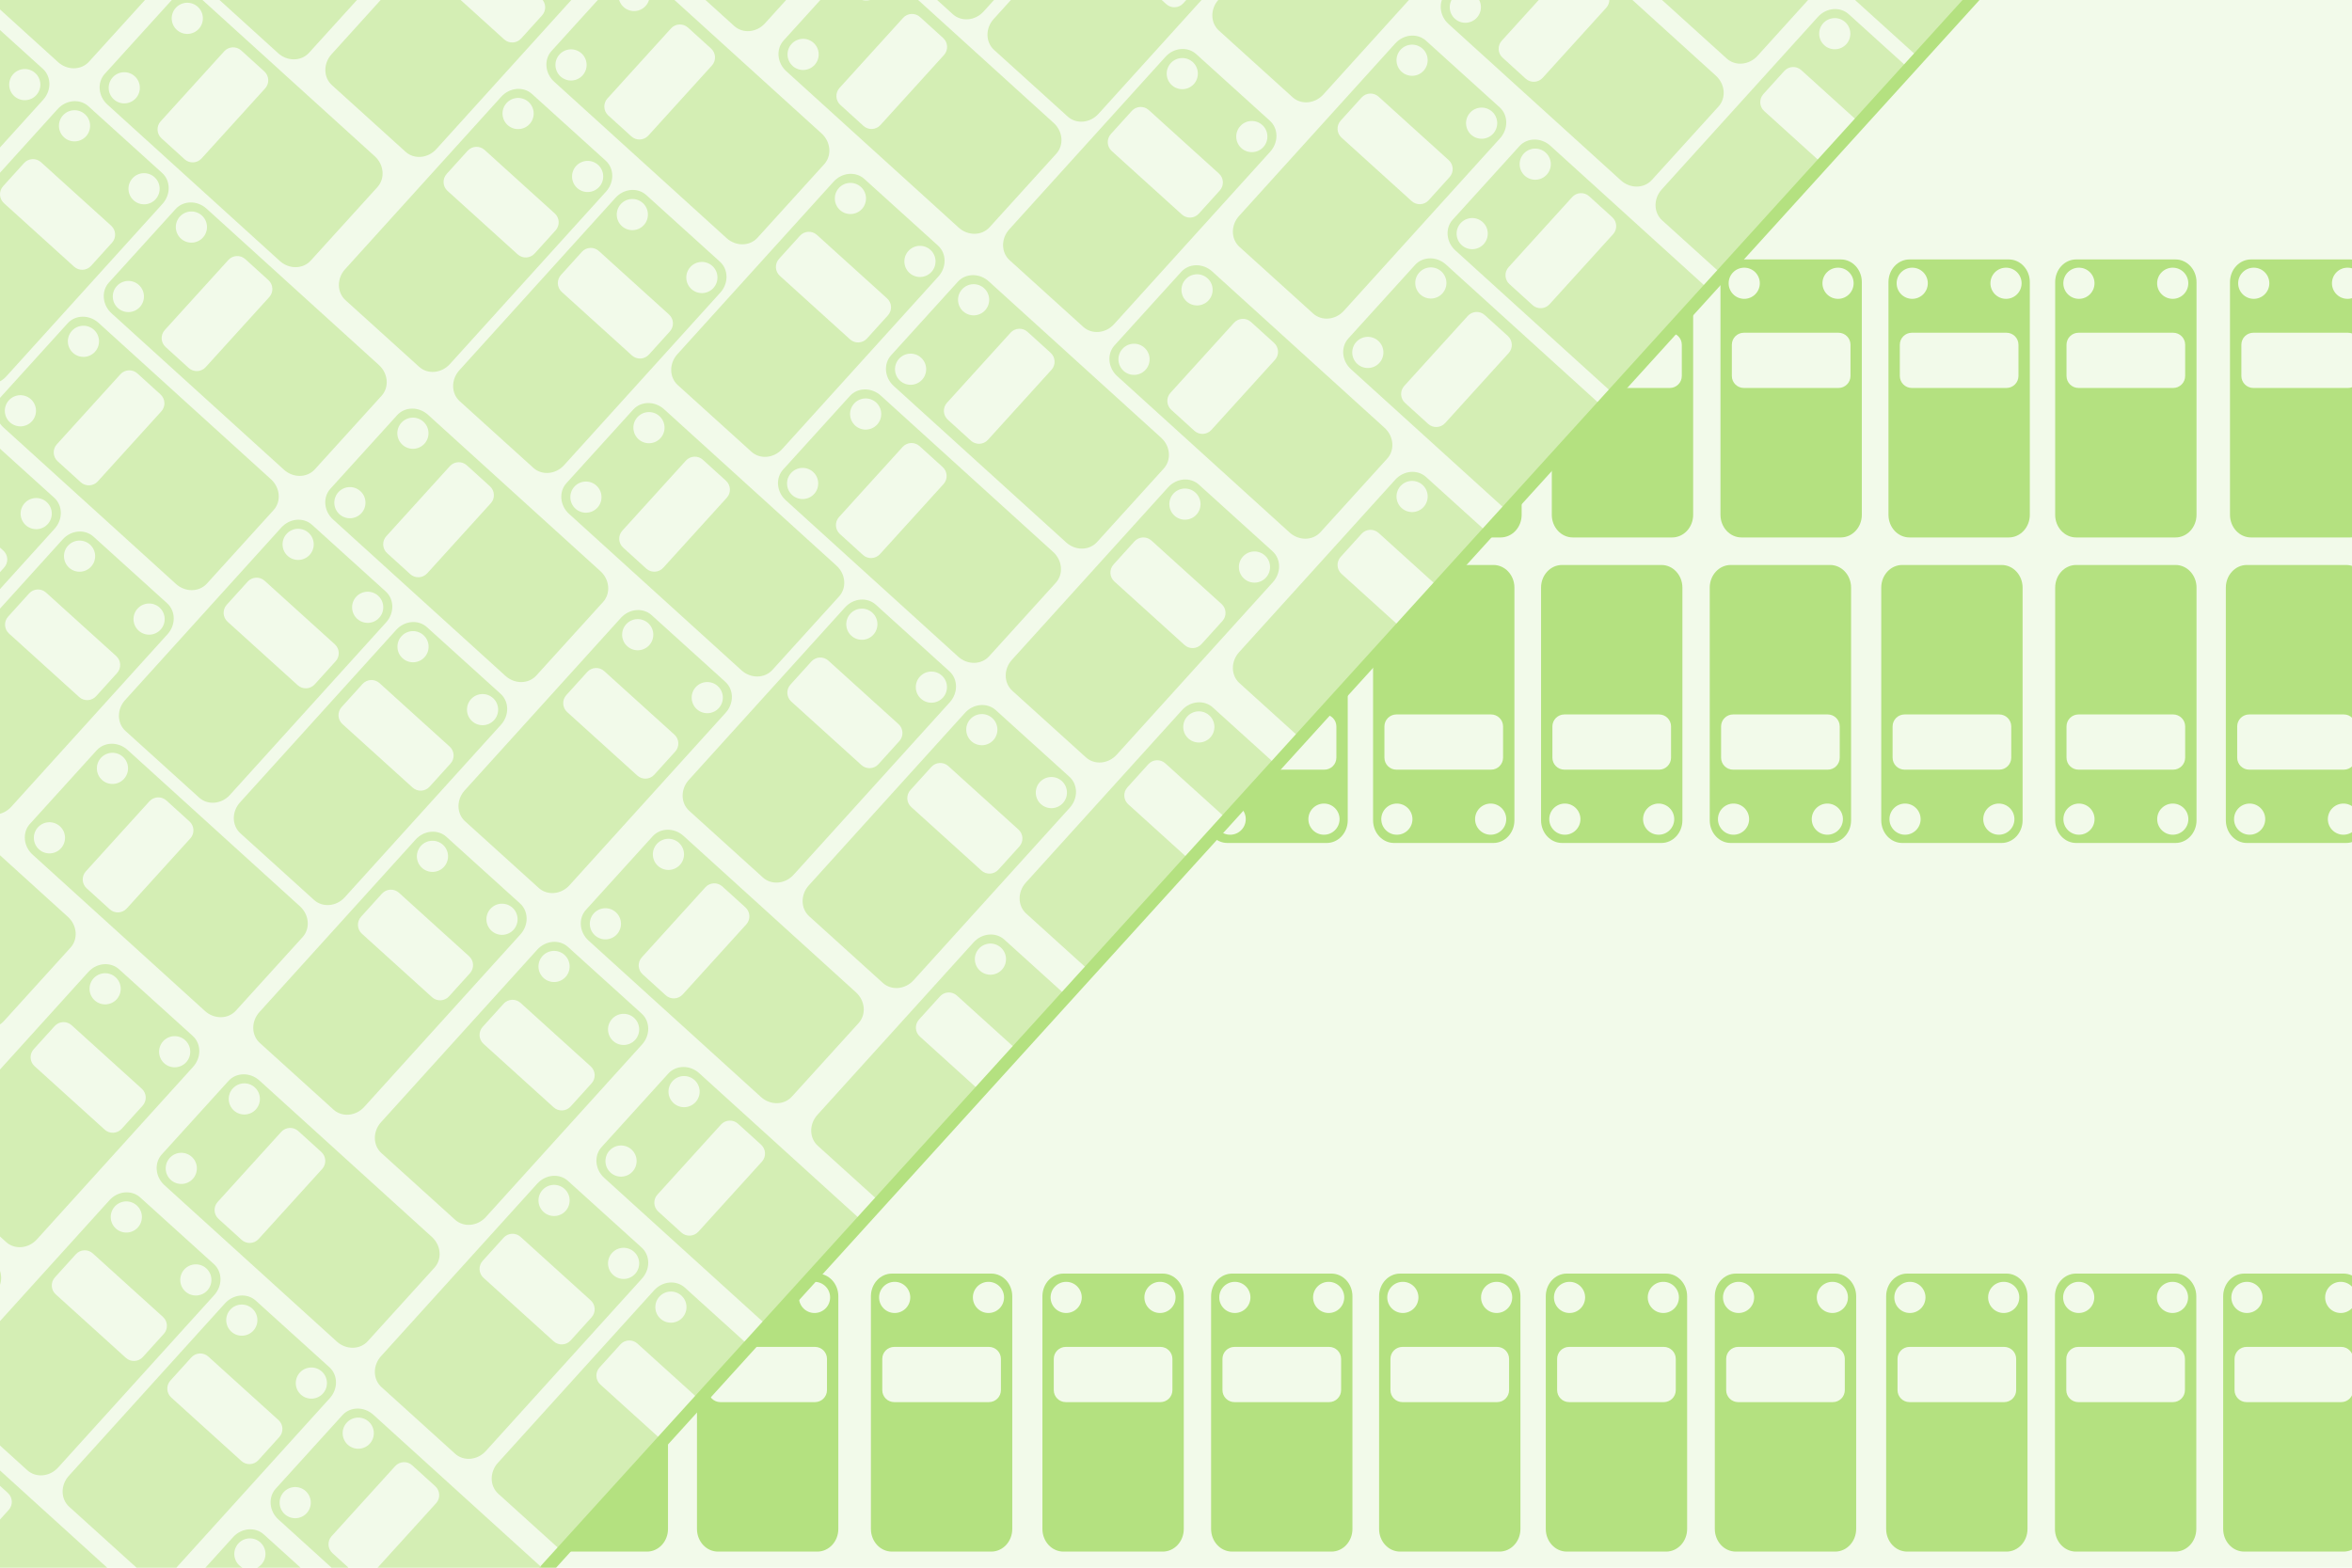 <svg xmlns="http://www.w3.org/2000/svg" xmlns:xlink="http://www.w3.org/1999/xlink" id="Vrstva_1" data-name="Vrstva 1" viewBox="0 0 1500 1000"><defs><style>      .cls-1 {        stroke: #b4e180;        stroke-miterlimit: 10;        stroke-width: 8px;      }      .cls-1, .cls-2 {        fill: none;      }      .cls-3 {        fill: #b4e180;      }      .cls-3, .cls-4, .cls-2, .cls-5 {        stroke-width: 0px;      }      .cls-4 {        fill: #d4eeb4;      }      .cls-6 {        clip-path: url(#clippath-1);      }      .cls-7 {        clip-path: url(#clippath);      }      .cls-5 {        fill: #f2faea;      }    </style><clipPath id="clippath"><polygon class="cls-2" points="297.15 1057.41 248.69 -128.28 1401.65 -159.31 297.15 1057.41"></polygon></clipPath><clipPath id="clippath-1"><polygon class="cls-2" points="297.15 1057.41 1401.65 -159.31 1436.92 1018.66 297.15 1057.41"></polygon></clipPath></defs><rect class="cls-5" x="-21.01" y="-17.19" width="1547.35" height="1033.5"></rect><g class="cls-7"><path class="cls-4" d="M417.15,823.07l-99.62,110.05c-5.35,5.92-5.25,14.74.24,19.71l46.97,42.51c5.49,4.97,14.28,4.2,19.63-1.72l99.62-110.05c5.35-5.92,5.25-14.74-.24-19.71l-46.97-42.51c-5.49-4.97-14.28-4.2-19.63,1.72ZM451.25,897.53c3.14,2.84,3.38,7.68.54,10.82l-13.36,14.76c-2.84,3.14-7.68,3.38-10.82.54l-44.74-40.5c-3.14-2.84-3.38-7.68-.54-10.82l13.36-14.76c2.84-3.14,7.68-3.38,10.82-.54l44.74,40.5ZM479.6,880.61c-3.68,4.07-9.97,4.38-14.04.7-4.07-3.68-4.38-9.97-.7-14.04,3.68-4.07,9.97-4.38,14.04-.7,4.07,3.68,4.38,9.97.7,14.04ZM435.25,840.46c-3.68,4.07-9.97,4.38-14.04.7-4.07-3.68-4.38-9.97-.7-14.04,3.68-4.07,9.97-4.38,14.04-.7,4.07,3.68,4.38,9.97.7,14.04Z"></path><path class="cls-4" d="M620.92,601.1l-99.62,110.05c-5.35,5.92-5.25,14.74.24,19.71l46.97,42.51c5.49,4.97,14.28,4.2,19.63-1.72l99.62-110.05c5.35-5.92,5.25-14.74-.24-19.71l-46.97-42.51c-5.49-4.97-14.28-4.2-19.63,1.72ZM655.02,675.56c3.14,2.84,3.38,7.68.54,10.82l-13.36,14.76c-2.84,3.14-7.68,3.38-10.82.54l-44.74-40.5c-3.14-2.84-3.38-7.68-.54-10.82l13.36-14.76c2.84-3.14,7.68-3.38,10.82-.54l44.74,40.5ZM683.37,658.64c-3.68,4.07-9.97,4.38-14.04.7s-4.38-9.97-.7-14.04c3.68-4.07,9.97-4.38,14.04-.7,4.07,3.68,4.38,9.97.7,14.04ZM639.02,618.49c-3.68,4.07-9.97,4.38-14.04.7-4.07-3.68-4.38-9.97-.7-14.04,3.68-4.07,9.97-4.38,14.04-.7,4.07,3.68,4.38,9.97.7,14.04Z"></path><path class="cls-4" d="M753.83,452.98l-99.62,110.05c-5.35,5.92-5.25,14.74.24,19.71l46.97,42.51c5.49,4.97,14.28,4.2,19.63-1.72l99.62-110.05c5.35-5.92,5.25-14.74-.24-19.71l-46.97-42.51c-5.49-4.97-14.28-4.2-19.63,1.72ZM787.93,527.43c3.14,2.84,3.38,7.68.54,10.82l-13.36,14.76c-2.84,3.14-7.68,3.38-10.82.54l-44.74-40.5c-3.14-2.84-3.38-7.68-.54-10.82l13.36-14.76c2.84-3.14,7.68-3.38,10.82-.54l44.74,40.5ZM816.28,510.51c-3.68,4.07-9.97,4.38-14.04.7s-4.38-9.97-.7-14.04c3.68-4.07,9.97-4.38,14.04-.7,4.07,3.68,4.38,9.97.7,14.04ZM771.93,470.37c-3.68,4.07-9.97,4.38-14.04.7-4.07-3.68-4.38-9.97-.7-14.04s9.97-4.38,14.04-.7c4.07,3.68,4.38,9.97.7,14.04Z"></path><path class="cls-4" d="M889.84,305.98l-99.62,110.05c-5.35,5.92-5.25,14.74.24,19.71l46.97,42.51c5.49,4.97,14.28,4.2,19.63-1.72l99.62-110.05c5.35-5.92,5.25-14.74-.24-19.71l-46.97-42.51c-5.49-4.97-14.28-4.2-19.63,1.72ZM923.94,380.44c3.14,2.84,3.38,7.68.54,10.82l-13.36,14.76c-2.84,3.14-7.68,3.38-10.82.54l-44.74-40.5c-3.14-2.84-3.38-7.68-.54-10.82l13.36-14.76c2.84-3.14,7.68-3.38,10.82-.54l44.74,40.5ZM952.29,363.52c-3.68,4.07-9.97,4.38-14.04.7-4.07-3.68-4.38-9.97-.7-14.04,3.68-4.07,9.97-4.38,14.04-.7,4.07,3.68,4.38,9.97.7,14.04ZM907.94,323.37c-3.68,4.07-9.97,4.38-14.04.7-4.07-3.68-4.38-9.97-.7-14.04,3.68-4.07,9.97-4.38,14.04-.7,4.07,3.68,4.38,9.97.7,14.04Z"></path><path class="cls-4" d="M1159.4,10.77l-99.62,110.05c-5.35,5.92-5.25,14.74.24,19.71l46.97,42.51c5.49,4.97,14.28,4.2,19.63-1.72l99.62-110.05c5.35-5.92,5.25-14.74-.24-19.71l-46.97-42.51c-5.49-4.97-14.28-4.2-19.63,1.72ZM1193.51,85.23c3.14,2.84,3.38,7.68.54,10.82l-13.36,14.76c-2.84,3.14-7.68,3.38-10.82.54l-44.74-40.5c-3.14-2.84-3.38-7.68-.54-10.82l13.36-14.76c2.84-3.14,7.68-3.38,10.82-.54l44.74,40.5ZM1221.85,68.31c-3.68,4.07-9.97,4.38-14.04.7-4.07-3.68-4.38-9.97-.7-14.04,3.68-4.07,9.97-4.38,14.04-.7,4.07,3.68,4.38,9.97.7,14.04ZM1177.5,28.16c-3.68,4.07-9.97,4.38-14.04.7-4.07-3.68-4.38-9.97-.7-14.04,3.68-4.07,9.97-4.38,14.04-.7,4.07,3.68,4.38,9.97.7,14.04Z"></path><path class="cls-4" d="M1283.2-129.06l-99.62,110.05c-5.35,5.92-5.25,14.74.24,19.71l46.97,42.51c5.49,4.97,14.28,4.2,19.63-1.72l99.62-110.05c5.35-5.92,5.25-14.74-.24-19.71l-46.97-42.51c-5.49-4.97-14.28-4.2-19.63,1.72ZM1317.3-54.61c3.14,2.84,3.38,7.68.54,10.82l-13.36,14.76c-2.84,3.14-7.68,3.38-10.82.54l-44.74-40.5c-3.14-2.84-3.38-7.68-.54-10.82l13.36-14.76c2.84-3.14,7.68-3.38,10.82-.54l44.74,40.5ZM1345.64-71.52c-3.68,4.07-9.97,4.38-14.04.7-4.07-3.68-4.38-9.97-.7-14.04,3.68-4.07,9.97-4.38,14.04-.7,4.07,3.68,4.38,9.97.7,14.04ZM1301.29-111.67c-3.68,4.07-9.97,4.38-14.04.7-4.07-3.68-4.38-9.97-.7-14.04,3.68-4.07,9.97-4.38,14.04-.7,4.07,3.68,4.38,9.97.7,14.04Z"></path><path class="cls-4" d="M385.34,751.34l109.93,99.75c5.91,5.36,14.73,5.26,19.71-.22l42.57-46.92c4.97-5.48,4.22-14.27-1.69-19.63l-109.93-99.75c-5.91-5.36-14.73-5.26-19.71.22l-42.57,46.92c-4.97,5.48-4.22,14.27,1.69,19.63ZM459.83,717.32c2.84-3.13,7.69-3.37,10.82-.53l14.74,13.38c3.13,2.84,3.37,7.69.53,10.82l-40.55,44.69c-2.84,3.13-7.69,3.37-10.82.53l-14.74-13.38c-3.13-2.84-3.37-7.69-.53-10.82l40.55-44.69ZM442.95,688.96c4.06,3.69,4.37,9.97.68,14.04-3.69,4.06-9.97,4.37-14.04.68-4.06-3.69-4.37-9.97-.68-14.04,3.69-4.06,9.97-4.37,14.04-.68ZM402.75,733.26c4.06,3.69,4.37,9.97.68,14.04-3.69,4.06-9.97,4.37-14.04.68-4.06-3.69-4.37-9.97-.68-14.04,3.69-4.06,9.97-4.37,14.04-.68Z"></path><path class="cls-4" d="M861.6,235.52l109.93,99.75c5.91,5.36,14.73,5.26,19.71-.22l42.57-46.92c4.97-5.48,4.22-14.27-1.69-19.63l-109.93-99.75c-5.91-5.36-14.73-5.26-19.71.22l-42.57,46.92c-4.97,5.48-4.22,14.27,1.69,19.63ZM936.1,201.51c2.84-3.13,7.69-3.37,10.82-.53l14.74,13.38c3.13,2.84,3.37,7.69.53,10.82l-40.55,44.69c-2.84,3.13-7.69,3.37-10.82.53l-14.74-13.38c-3.13-2.84-3.37-7.69-.53-10.82l40.55-44.69ZM919.21,173.14c4.06,3.69,4.37,9.97.68,14.04-3.69,4.06-9.97,4.37-14.04.68-4.06-3.69-4.37-9.97-.68-14.04,3.69-4.06,9.97-4.37,14.04-.68ZM879.02,217.45c4.06,3.69,4.37,9.97.68,14.04-3.69,4.06-9.97,4.37-14.04.68-4.06-3.69-4.37-9.97-.68-14.04,3.69-4.06,9.97-4.37,14.04-.68Z"></path><path class="cls-4" d="M928.17,159.74l109.93,99.75c5.91,5.36,14.73,5.26,19.71-.22l42.57-46.92c4.97-5.48,4.22-14.27-1.69-19.63l-109.93-99.75c-5.91-5.36-14.73-5.26-19.71.22l-42.57,46.92c-4.97,5.48-4.22,14.27,1.69,19.63ZM1002.67,125.72c2.84-3.13,7.69-3.37,10.82-.53l14.74,13.38c3.13,2.84,3.37,7.69.53,10.82l-40.55,44.69c-2.84,3.13-7.69,3.37-10.82.53l-14.74-13.38c-3.13-2.84-3.37-7.69-.53-10.82l40.55-44.69ZM985.78,97.36c4.06,3.69,4.37,9.97.68,14.04-3.69,4.06-9.97,4.37-14.04.68-4.06-3.69-4.37-9.97-.68-14.04,3.69-4.06,9.97-4.37,14.04-.68ZM945.58,141.66c4.06,3.69,4.37,9.97.68,14.04-3.69,4.06-9.97,4.37-14.04.68-4.06-3.69-4.37-9.97-.68-14.04,3.69-4.06,9.97-4.37,14.04-.68Z"></path></g><g class="cls-6"><path class="cls-3" d="M444.5,826.85v148.44c0,7.98,6,14.45,13.4,14.45h63.35c7.4,0,13.4-6.47,13.4-14.45v-148.44c0-7.98-6-14.45-13.4-14.45h-63.35c-7.4,0-13.4,6.47-13.4,14.45ZM519.75,859.16c4.23,0,7.66,3.43,7.66,7.66v19.91c0,4.23-3.43,7.66-7.66,7.66h-60.35c-4.23,0-7.66-3.43-7.66-7.66v-19.91c0-4.23,3.43-7.66,7.66-7.66h60.35ZM529.41,827.6c0,5.49-4.45,9.94-9.94,9.94-5.49,0-9.94-4.45-9.94-9.94,0-5.49,4.45-9.94,9.94-9.94,5.49,0,9.94,4.45,9.94,9.94ZM469.59,827.6c0,5.49-4.45,9.94-9.94,9.94-5.49,0-9.94-4.45-9.94-9.94s4.45-9.94,9.94-9.94c5.49,0,9.94,4.45,9.94,9.94Z"></path><path class="cls-3" d="M335.87,826.85v148.44c0,7.98,6,14.45,13.4,14.45h63.35c7.4,0,13.4-6.47,13.4-14.45v-148.44c0-7.98-6-14.45-13.4-14.45h-63.35c-7.4,0-13.4,6.47-13.4,14.45ZM411.12,859.16c4.23,0,7.66,3.43,7.66,7.66v19.91c0,4.23-3.43,7.66-7.66,7.66h-60.35c-4.23,0-7.66-3.43-7.66-7.66v-19.91c0-4.23,3.43-7.66,7.66-7.66h60.35ZM420.78,827.6c0,5.49-4.45,9.94-9.94,9.94-5.49,0-9.94-4.45-9.94-9.94,0-5.49,4.45-9.94,9.94-9.94,5.49,0,9.94,4.45,9.94,9.94ZM360.95,827.6c0,5.49-4.45,9.94-9.94,9.94-5.49,0-9.94-4.45-9.94-9.94s4.45-9.94,9.94-9.94c5.49,0,9.94,4.45,9.94,9.94Z"></path><path class="cls-3" d="M965.83,523.27v-148.44c0-7.98-6-14.45-13.4-14.45h-63.35c-7.4,0-13.4,6.47-13.4,14.45v148.44c0,7.98,6,14.45,13.4,14.45h63.35c7.4,0,13.4-6.47,13.4-14.45ZM890.58,490.96c-4.23,0-7.66-3.43-7.66-7.66v-19.91c0-4.23,3.43-7.66,7.66-7.66h60.35c4.23,0,7.66,3.43,7.66,7.66v19.91c0,4.23-3.43,7.66-7.66,7.66h-60.35ZM880.92,522.52c0-5.49,4.45-9.94,9.94-9.94,5.49,0,9.94,4.45,9.94,9.94,0,5.49-4.45,9.94-9.94,9.94-5.49,0-9.94-4.45-9.94-9.94ZM940.74,522.52c0-5.49,4.45-9.94,9.94-9.94,5.49,0,9.94,4.45,9.94,9.94s-4.45,9.94-9.94,9.94c-5.49,0-9.94-4.45-9.94-9.94Z"></path><path class="cls-3" d="M859.52,523.27v-148.44c0-7.98-6-14.45-13.4-14.45h-63.35c-7.4,0-13.4,6.47-13.4,14.45v148.44c0,7.98,6,14.45,13.4,14.45h63.35c7.4,0,13.4-6.47,13.4-14.45ZM784.27,490.96c-4.23,0-7.66-3.43-7.66-7.66v-19.91c0-4.23,3.43-7.66,7.66-7.66h60.35c4.23,0,7.66,3.43,7.66,7.66v19.91c0,4.23-3.43,7.66-7.66,7.66h-60.35ZM774.61,522.52c0-5.49,4.45-9.94,9.94-9.94,5.49,0,9.94,4.45,9.94,9.94,0,5.49-4.45,9.94-9.94,9.94-5.49,0-9.94-4.45-9.94-9.94ZM834.43,522.52c0-5.49,4.45-9.94,9.94-9.94s9.94,4.45,9.94,9.94-4.45,9.94-9.94,9.94c-5.49,0-9.94-4.45-9.94-9.94Z"></path><path class="cls-3" d="M880.29,179.94v148.44c0,7.98,6,14.45,13.4,14.45h63.35c7.4,0,13.4-6.47,13.4-14.45v-148.44c0-7.98-6-14.45-13.4-14.45h-63.35c-7.4,0-13.4,6.47-13.4,14.45ZM955.54,212.25c4.23,0,7.66,3.43,7.66,7.66v19.91c0,4.23-3.43,7.66-7.66,7.66h-60.35c-4.23,0-7.66-3.43-7.66-7.66v-19.91c0-4.23,3.43-7.66,7.66-7.66h60.35ZM965.2,180.69c0,5.49-4.45,9.94-9.94,9.94s-9.94-4.45-9.94-9.94c0-5.49,4.45-9.94,9.94-9.94,5.49,0,9.94,4.45,9.94,9.94ZM905.38,180.69c0,5.49-4.45,9.94-9.94,9.94-5.49,0-9.94-4.45-9.94-9.94,0-5.49,4.45-9.94,9.94-9.94,5.49,0,9.94,4.45,9.94,9.94Z"></path><path class="cls-3" d="M989.67,179.94v148.44c0,7.98,6,14.45,13.4,14.45h63.35c7.4,0,13.4-6.47,13.4-14.45v-148.44c0-7.98-6-14.45-13.4-14.45h-63.35c-7.4,0-13.4,6.47-13.4,14.45ZM1064.92,212.25c4.23,0,7.66,3.43,7.66,7.66v19.91c0,4.23-3.43,7.66-7.66,7.66h-60.35c-4.23,0-7.66-3.43-7.66-7.66v-19.91c0-4.23,3.43-7.66,7.66-7.66h60.35ZM1074.58,180.69c0,5.49-4.45,9.94-9.94,9.94-5.49,0-9.94-4.45-9.94-9.94,0-5.49,4.45-9.94,9.94-9.94,5.49,0,9.94,4.45,9.94,9.94ZM1014.76,180.69c0,5.49-4.45,9.94-9.94,9.94s-9.94-4.45-9.94-9.94c0-5.49,4.45-9.94,9.94-9.94,5.49,0,9.94,4.45,9.94,9.94Z"></path></g><line class="cls-1" x1="297.15" y1="1057.41" x2="1401.65" y2="-159.31"></line><path class="cls-4" d="M744.97,310.85l-99.62,110.05c-5.35,5.92-5.25,14.74.24,19.71l46.97,42.51c5.49,4.97,14.28,4.2,19.63-1.72l99.62-110.05c5.35-5.92,5.25-14.74-.24-19.71l-46.97-42.51c-5.49-4.97-14.28-4.2-19.63,1.72ZM779.07,385.3c3.14,2.84,3.38,7.68.54,10.82l-13.36,14.76c-2.84,3.14-7.68,3.38-10.82.54l-44.74-40.5c-3.14-2.84-3.38-7.68-.54-10.82l13.36-14.76c2.84-3.14,7.68-3.38,10.82-.54l44.74,40.5ZM807.42,368.38c-3.68,4.07-9.97,4.38-14.04.7-4.07-3.68-4.38-9.97-.7-14.04,3.68-4.07,9.97-4.38,14.04-.7,4.07,3.68,4.38,9.97.7,14.04ZM763.07,328.24c-3.68,4.07-9.97,4.38-14.04.7-4.07-3.68-4.38-9.97-.7-14.04,3.68-4.07,9.97-4.38,14.04-.7,4.07,3.68,4.38,9.97.7,14.04Z"></path><path class="cls-4" d="M615.44,454.71l-99.62,110.05c-5.35,5.92-5.25,14.74.24,19.71l46.97,42.51c5.49,4.97,14.28,4.2,19.63-1.72l99.62-110.05c5.35-5.92,5.25-14.74-.24-19.71l-46.97-42.51c-5.49-4.97-14.28-4.2-19.63,1.72ZM649.54,529.17c3.14,2.84,3.38,7.68.54,10.82l-13.36,14.76c-2.84,3.14-7.68,3.38-10.82.54l-44.74-40.5c-3.14-2.84-3.38-7.68-.54-10.82l13.36-14.76c2.84-3.14,7.68-3.38,10.82-.54l44.74,40.5ZM677.89,512.25c-3.68,4.07-9.97,4.38-14.04.7-4.07-3.68-4.38-9.97-.7-14.04,3.68-4.07,9.97-4.38,14.04-.7,4.07,3.68,4.38,9.97.7,14.04ZM633.54,472.1c-3.68,4.07-9.97,4.38-14.04.7-4.07-3.68-4.38-9.97-.7-14.04,3.68-4.07,9.97-4.38,14.04-.7,4.07,3.68,4.38,9.97.7,14.04Z"></path><path class="cls-4" d="M743.28,36.24l-99.62,110.05c-5.35,5.92-5.25,14.74.24,19.71l46.97,42.51c5.49,4.97,14.28,4.2,19.63-1.72l99.62-110.05c5.35-5.92,5.25-14.74-.24-19.71l-46.97-42.51c-5.49-4.97-14.28-4.2-19.63,1.72ZM777.38,110.7c3.14,2.84,3.38,7.68.54,10.82l-13.36,14.76c-2.84,3.14-7.68,3.38-10.82.54l-44.74-40.5c-3.14-2.84-3.38-7.68-.54-10.82l13.36-14.76c2.84-3.14,7.68-3.38,10.82-.54l44.74,40.5ZM805.73,93.78c-3.68,4.07-9.97,4.38-14.04.7-4.07-3.68-4.38-9.97-.7-14.04,3.68-4.07,9.97-4.38,14.04-.7,4.07,3.68,4.38,9.97.7,14.04ZM761.38,53.63c-3.68,4.07-9.97,4.38-14.04.7-4.07-3.68-4.38-9.97-.7-14.04,3.68-4.07,9.97-4.38,14.04-.7,4.07,3.68,4.38,9.97.7,14.04Z"></path><path class="cls-4" d="M876.74-110.26L777.12-.21c-5.35,5.92-5.25,14.74.24,19.71l46.97,42.51c5.49,4.97,14.28,4.2,19.63-1.72l99.62-110.05c5.35-5.92,5.25-14.74-.24-19.71l-46.97-42.51c-5.49-4.97-14.28-4.2-19.63,1.72ZM910.85-35.8c3.14,2.84,3.38,7.68.54,10.82l-13.36,14.76c-2.84,3.14-7.68,3.38-10.82.54l-44.74-40.5c-3.14-2.84-3.38-7.68-.54-10.82l13.36-14.76c2.84-3.14,7.68-3.38,10.82-.54l44.74,40.5ZM939.19-52.72c-3.68,4.07-9.97,4.38-14.04.7s-4.38-9.97-.7-14.04c3.68-4.07,9.97-4.38,14.04-.7,4.07,3.68,4.38,9.97.7,14.04ZM894.84-92.87c-3.68,4.07-9.97,4.38-14.04.7-4.07-3.68-4.38-9.97-.7-14.04,3.68-4.07,9.97-4.38,14.04-.7,4.07,3.68,4.38,9.97.7,14.04Z"></path><path class="cls-4" d="M1153.64-134.93l-99.62,110.05c-5.35,5.92-5.25,14.74.24,19.71l46.97,42.51c5.49,4.97,14.28,4.2,19.63-1.72l99.62-110.05c5.35-5.92,5.25-14.74-.24-19.71l-46.97-42.51c-5.49-4.97-14.28-4.2-19.63,1.72ZM1187.74-60.47c3.14,2.84,3.38,7.68.54,10.82l-13.36,14.76c-2.84,3.14-7.68,3.38-10.82.54l-44.74-40.5c-3.14-2.84-3.38-7.68-.54-10.82l13.36-14.76c2.84-3.14,7.68-3.38,10.82-.54l44.74,40.5ZM1216.09-77.39c-3.68,4.07-9.97,4.38-14.04.7s-4.38-9.97-.7-14.04c3.68-4.07,9.97-4.38,14.04-.7,4.07,3.68,4.38,9.97.7,14.04ZM1171.74-117.54c-3.68,4.07-9.97,4.38-14.04.7-4.07-3.68-4.38-9.97-.7-14.04,3.68-4.07,9.97-4.38,14.04-.7,4.07,3.68,4.38,9.97.7,14.04Z"></path><path class="cls-4" d="M733.34-97.93l-99.62,110.05c-5.35,5.92-5.25,14.74.24,19.71l46.97,42.51c5.49,4.97,14.28,4.2,19.63-1.72l99.62-110.05c5.35-5.92,5.25-14.74-.24-19.71l-46.97-42.51c-5.49-4.97-14.28-4.2-19.63,1.72ZM767.45-23.47c3.14,2.84,3.38,7.68.54,10.82l-13.36,14.76c-2.84,3.14-7.68,3.38-10.82.54l-44.74-40.5c-3.14-2.84-3.38-7.68-.54-10.82l13.36-14.76c2.84-3.14,7.68-3.38,10.82-.54l44.74,40.5ZM795.79-40.39c-3.68,4.07-9.97,4.38-14.04.7-4.07-3.68-4.38-9.97-.7-14.04,3.68-4.07,9.97-4.38,14.04-.7,4.07,3.68,4.38,9.97.7,14.04ZM751.44-80.54c-3.68,4.07-9.97,4.38-14.04.7-4.07-3.68-4.38-9.97-.7-14.04s9.97-4.38,14.04-.7c4.07,3.68,4.38,9.97.7,14.04Z"></path><path class="cls-4" d="M660.07-163.21l-99.62,110.05c-5.35,5.92-5.25,14.74.24,19.71l46.97,42.51c5.49,4.97,14.28,4.2,19.63-1.72l99.62-110.05c5.35-5.92,5.25-14.74-.24-19.71l-46.97-42.51c-5.49-4.97-14.28-4.2-19.63,1.72ZM694.18-88.75c3.14,2.84,3.38,7.68.54,10.82l-13.36,14.76c-2.84,3.14-7.68,3.38-10.82.54l-44.74-40.5c-3.14-2.84-3.38-7.68-.54-10.82l13.36-14.76c2.84-3.14,7.68-3.38,10.82-.54l44.74,40.5ZM722.52-105.67c-3.68,4.07-9.97,4.38-14.04.7-4.07-3.68-4.38-9.97-.7-14.04,3.68-4.07,9.97-4.38,14.04-.7,4.07,3.68,4.38,9.97.7,14.04ZM678.17-145.82c-3.68,4.07-9.97,4.38-14.04.7-4.07-3.68-4.38-9.97-.7-14.04,3.68-4.07,9.97-4.38,14.04-.7,4.07,3.68,4.38,9.97.7,14.04Z"></path><path class="cls-4" d="M520.67-155.68l-99.62,110.05c-5.35,5.92-5.25,14.74.24,19.71l46.97,42.51c5.49,4.97,14.28,4.2,19.63-1.72l99.62-110.05c5.35-5.92,5.25-14.74-.24-19.71l-46.97-42.51c-5.49-4.97-14.28-4.2-19.63,1.72ZM554.78-81.22c3.14,2.84,3.38,7.68.54,10.82l-13.36,14.76c-2.84,3.14-7.68,3.38-10.82.54l-44.74-40.5c-3.14-2.84-3.38-7.68-.54-10.82l13.36-14.76c2.84-3.14,7.68-3.38,10.82-.54l44.74,40.5ZM583.12-98.14c-3.68,4.07-9.97,4.38-14.04.7-4.07-3.68-4.38-9.97-.7-14.04,3.68-4.07,9.97-4.38,14.04-.7,4.07,3.68,4.38,9.97.7,14.04ZM538.77-138.29c-3.68,4.07-9.97,4.38-14.04.7-4.07-3.68-4.38-9.97-.7-14.04,3.68-4.07,9.97-4.38,14.04-.7,4.07,3.68,4.38,9.97.7,14.04Z"></path><path class="cls-4" d="M311.06-75.45l-99.62,110.05c-5.35,5.92-5.25,14.74.24,19.71l46.97,42.51c5.49,4.97,14.28,4.2,19.63-1.72L377.9-14.95c5.35-5.92,5.25-14.74-.24-19.71l-46.97-42.51c-5.49-4.97-14.28-4.2-19.63,1.72ZM345.17-1c3.14,2.84,3.38,7.68.54,10.82l-13.36,14.76c-2.84,3.14-7.68,3.38-10.82.54l-44.74-40.5c-3.14-2.84-3.38-7.68-.54-10.82l13.36-14.76c2.84-3.14,7.68-3.38,10.82-.54L345.17-1ZM373.51-17.92c-3.68,4.07-9.97,4.38-14.04.7-4.07-3.68-4.38-9.97-.7-14.04,3.68-4.07,9.97-4.38,14.04-.7,4.07,3.68,4.38,9.97.7,14.04ZM329.16-58.06c-3.68,4.07-9.97,4.38-14.04.7-4.07-3.68-4.38-9.97-.7-14.04s9.97-4.38,14.04-.7c4.07,3.68,4.38,9.97.7,14.04Z"></path><path class="cls-4" d="M531.63,115.88l-99.62,110.05c-5.35,5.92-5.25,14.74.24,19.71l46.97,42.51c5.49,4.97,14.28,4.2,19.63-1.72l99.62-110.05c5.35-5.92,5.25-14.74-.24-19.71l-46.97-42.51c-5.49-4.97-14.28-4.2-19.63,1.72ZM565.74,190.34c3.14,2.84,3.38,7.68.54,10.82l-13.36,14.76c-2.84,3.14-7.68,3.38-10.82.54l-44.74-40.5c-3.14-2.84-3.38-7.68-.54-10.82l13.36-14.76c2.84-3.14,7.68-3.38,10.82-.54l44.74,40.5ZM594.08,173.42c-3.68,4.07-9.97,4.38-14.04.7-4.07-3.68-4.38-9.97-.7-14.04,3.68-4.07,9.97-4.38,14.04-.7,4.07,3.68,4.38,9.97.7,14.04ZM549.73,133.27c-3.68,4.07-9.97,4.38-14.04.7-4.07-3.68-4.38-9.97-.7-14.04,3.68-4.07,9.97-4.38,14.04-.7,4.07,3.68,4.38,9.97.7,14.04Z"></path><path class="cls-4" d="M392.55,126.15l-99.62,110.05c-5.35,5.92-5.25,14.74.24,19.71l46.97,42.51c5.49,4.97,14.28,4.2,19.63-1.72l99.62-110.05c5.35-5.92,5.25-14.74-.24-19.71l-46.97-42.51c-5.49-4.97-14.28-4.2-19.63,1.72ZM426.66,200.61c3.14,2.84,3.38,7.68.54,10.82l-13.36,14.76c-2.84,3.14-7.68,3.38-10.82.54l-44.74-40.5c-3.14-2.84-3.38-7.68-.54-10.82l13.36-14.76c2.84-3.14,7.68-3.38,10.82-.54l44.74,40.5ZM455,183.69c-3.68,4.07-9.97,4.38-14.04.7-4.07-3.68-4.38-9.97-.7-14.04,3.68-4.07,9.97-4.38,14.04-.7,4.07,3.68,4.38,9.97.7,14.04ZM410.65,143.54c-3.68,4.07-9.97,4.38-14.04.7-4.07-3.68-4.38-9.97-.7-14.04,3.68-4.07,9.97-4.38,14.04-.7,4.07,3.68,4.38,9.97.7,14.04Z"></path><path class="cls-3" d="M555.43,826.85v148.44c0,7.98,6,14.45,13.4,14.45h63.35c7.4,0,13.4-6.47,13.4-14.45v-148.44c0-7.98-6-14.45-13.4-14.45h-63.35c-7.4,0-13.4,6.47-13.4,14.45ZM630.68,859.16c4.23,0,7.66,3.43,7.66,7.66v19.91c0,4.23-3.43,7.66-7.66,7.66h-60.35c-4.23,0-7.66-3.43-7.66-7.66v-19.91c0-4.23,3.43-7.66,7.66-7.66h60.35ZM640.34,827.6c0,5.49-4.45,9.94-9.94,9.94-5.49,0-9.94-4.45-9.94-9.94,0-5.49,4.45-9.94,9.94-9.94,5.49,0,9.94,4.45,9.94,9.94ZM580.52,827.6c0,5.49-4.45,9.94-9.94,9.94-5.49,0-9.94-4.45-9.94-9.94,0-5.49,4.45-9.94,9.94-9.94,5.49,0,9.94,4.45,9.94,9.94Z"></path><path class="cls-3" d="M664.81,826.85v148.44c0,7.98,6,14.45,13.4,14.45h63.35c7.4,0,13.4-6.47,13.4-14.45v-148.44c0-7.98-6-14.45-13.4-14.45h-63.35c-7.4,0-13.4,6.47-13.4,14.45ZM740.06,859.16c4.23,0,7.66,3.43,7.66,7.66v19.91c0,4.23-3.43,7.66-7.66,7.66h-60.35c-4.23,0-7.66-3.43-7.66-7.66v-19.91c0-4.23,3.43-7.66,7.66-7.66h60.35ZM749.72,827.6c0,5.49-4.45,9.94-9.94,9.94-5.49,0-9.94-4.45-9.94-9.94,0-5.49,4.45-9.94,9.94-9.94,5.49,0,9.94,4.45,9.94,9.94ZM689.9,827.6c0,5.49-4.45,9.94-9.94,9.94-5.49,0-9.94-4.45-9.94-9.94,0-5.49,4.45-9.94,9.94-9.94,5.49,0,9.94,4.45,9.94,9.94Z"></path><path class="cls-3" d="M772.38,826.85v148.44c0,7.98,6,14.45,13.4,14.45h63.35c7.4,0,13.4-6.47,13.4-14.45v-148.44c0-7.98-6-14.45-13.4-14.45h-63.35c-7.4,0-13.4,6.47-13.4,14.45ZM847.64,859.16c4.23,0,7.66,3.43,7.66,7.66v19.91c0,4.23-3.43,7.66-7.66,7.66h-60.35c-4.23,0-7.66-3.43-7.66-7.66v-19.91c0-4.23,3.43-7.66,7.66-7.66h60.35ZM857.3,827.6c0,5.49-4.45,9.94-9.94,9.94-5.49,0-9.94-4.45-9.94-9.94,0-5.49,4.45-9.94,9.94-9.94,5.49,0,9.94,4.45,9.94,9.94ZM797.47,827.6c0,5.49-4.45,9.94-9.94,9.94-5.49,0-9.94-4.45-9.94-9.94,0-5.49,4.45-9.94,9.94-9.94,5.49,0,9.94,4.45,9.94,9.94Z"></path><path class="cls-3" d="M879.52,826.85v148.44c0,7.98,6,14.45,13.4,14.45h63.35c7.4,0,13.4-6.47,13.4-14.45v-148.44c0-7.98-6-14.45-13.4-14.45h-63.35c-7.4,0-13.4,6.47-13.4,14.45ZM954.77,859.16c4.23,0,7.66,3.43,7.66,7.66v19.91c0,4.23-3.43,7.66-7.66,7.66h-60.35c-4.23,0-7.66-3.43-7.66-7.66v-19.91c0-4.23,3.43-7.66,7.66-7.66h60.35ZM964.43,827.6c0,5.49-4.45,9.94-9.94,9.94-5.49,0-9.94-4.45-9.94-9.94,0-5.49,4.45-9.94,9.94-9.94,5.49,0,9.94,4.45,9.94,9.94ZM904.61,827.6c0,5.49-4.45,9.94-9.94,9.94-5.49,0-9.94-4.45-9.94-9.94,0-5.49,4.45-9.94,9.94-9.94,5.49,0,9.94,4.45,9.94,9.94Z"></path><path class="cls-3" d="M985.83,826.85v148.44c0,7.98,6,14.45,13.4,14.45h63.35c7.4,0,13.4-6.47,13.4-14.45v-148.44c0-7.98-6-14.45-13.4-14.45h-63.35c-7.4,0-13.4,6.47-13.4,14.45ZM1061.08,859.16c4.23,0,7.66,3.43,7.66,7.66v19.91c0,4.23-3.43,7.66-7.66,7.66h-60.35c-4.23,0-7.66-3.43-7.66-7.66v-19.91c0-4.23,3.43-7.66,7.66-7.66h60.35ZM1070.74,827.6c0,5.49-4.45,9.94-9.94,9.94-5.49,0-9.94-4.45-9.94-9.94,0-5.49,4.45-9.94,9.94-9.94,5.49,0,9.94,4.45,9.94,9.94ZM1010.92,827.6c0,5.49-4.45,9.94-9.94,9.94-5.49,0-9.94-4.45-9.94-9.94,0-5.49,4.45-9.94,9.94-9.94,5.49,0,9.94,4.45,9.94,9.94Z"></path><path class="cls-3" d="M1093.63,826.85v148.44c0,7.98,6,14.45,13.4,14.45h63.35c7.4,0,13.4-6.47,13.4-14.45v-148.44c0-7.98-6-14.45-13.4-14.45h-63.35c-7.4,0-13.4,6.47-13.4,14.45ZM1168.88,859.16c4.23,0,7.66,3.43,7.66,7.66v19.91c0,4.23-3.43,7.66-7.66,7.66h-60.35c-4.23,0-7.66-3.43-7.66-7.66v-19.91c0-4.23,3.43-7.66,7.66-7.66h60.35ZM1178.54,827.6c0,5.49-4.45,9.94-9.94,9.94-5.49,0-9.94-4.45-9.94-9.94,0-5.49,4.45-9.94,9.94-9.94,5.49,0,9.94,4.45,9.94,9.94ZM1118.72,827.6c0,5.49-4.45,9.94-9.94,9.94-5.49,0-9.94-4.45-9.94-9.94,0-5.49,4.45-9.94,9.94-9.94,5.49,0,9.94,4.45,9.94,9.94Z"></path><path class="cls-3" d="M1202.9,826.85v148.44c0,7.98,6,14.45,13.4,14.45h63.35c7.4,0,13.4-6.47,13.4-14.45v-148.44c0-7.98-6-14.45-13.4-14.45h-63.35c-7.4,0-13.4,6.47-13.4,14.45ZM1278.16,859.16c4.23,0,7.66,3.43,7.66,7.66v19.91c0,4.23-3.43,7.66-7.66,7.66h-60.35c-4.23,0-7.66-3.43-7.66-7.66v-19.91c0-4.23,3.43-7.66,7.66-7.66h60.35ZM1287.81,827.6c0,5.49-4.45,9.94-9.94,9.94-5.49,0-9.94-4.45-9.94-9.94,0-5.49,4.45-9.94,9.94-9.94,5.49,0,9.94,4.45,9.94,9.94ZM1227.99,827.6c0,5.49-4.45,9.94-9.94,9.94-5.49,0-9.94-4.45-9.94-9.94,0-5.49,4.45-9.94,9.94-9.94,5.49,0,9.94,4.45,9.94,9.94Z"></path><path class="cls-3" d="M1310.55,826.85v148.44c0,7.98,6,14.45,13.4,14.45h63.35c7.4,0,13.4-6.47,13.4-14.45v-148.44c0-7.98-6-14.45-13.4-14.45h-63.35c-7.4,0-13.4,6.47-13.4,14.45ZM1385.8,859.16c4.23,0,7.66,3.43,7.66,7.66v19.91c0,4.23-3.43,7.66-7.66,7.66h-60.35c-4.23,0-7.66-3.43-7.66-7.66v-19.91c0-4.23,3.43-7.66,7.66-7.66h60.35ZM1395.46,827.6c0,5.49-4.45,9.94-9.94,9.94-5.49,0-9.94-4.45-9.94-9.94,0-5.49,4.45-9.94,9.94-9.94,5.49,0,9.94,4.45,9.94,9.94ZM1335.64,827.6c0,5.49-4.45,9.94-9.94,9.94-5.49,0-9.94-4.45-9.94-9.94,0-5.49,4.45-9.94,9.94-9.94,5.49,0,9.94,4.45,9.94,9.94Z"></path><path class="cls-3" d="M1417.84,826.85v148.44c0,7.98,6,14.45,13.4,14.45h63.35c7.4,0,13.4-6.47,13.4-14.45v-148.44c0-7.98-6-14.45-13.4-14.45h-63.35c-7.4,0-13.4,6.47-13.4,14.45ZM1493.1,859.16c4.23,0,7.66,3.43,7.66,7.66v19.91c0,4.23-3.43,7.66-7.66,7.66h-60.35c-4.23,0-7.66-3.43-7.66-7.66v-19.91c0-4.23,3.43-7.66,7.66-7.66h60.35ZM1502.75,827.6c0,5.49-4.45,9.94-9.94,9.94-5.49,0-9.94-4.45-9.94-9.94,0-5.49,4.45-9.94,9.94-9.94,5.49,0,9.94,4.45,9.94,9.94ZM1442.93,827.6c0,5.49-4.45,9.94-9.94,9.94-5.49,0-9.94-4.45-9.94-9.94,0-5.49,4.45-9.94,9.94-9.94,5.49,0,9.94,4.45,9.94,9.94Z"></path><path class="cls-3" d="M1400.85,523.27v-148.44c0-7.98-6-14.45-13.4-14.45h-63.35c-7.4,0-13.4,6.47-13.4,14.45v148.44c0,7.98,6,14.45,13.4,14.45h63.35c7.4,0,13.4-6.47,13.4-14.45ZM1325.59,490.96c-4.23,0-7.66-3.43-7.66-7.66v-19.91c0-4.23,3.43-7.66,7.66-7.66h60.35c4.23,0,7.66,3.43,7.66,7.66v19.91c0,4.23-3.43,7.66-7.66,7.66h-60.35ZM1315.94,522.52c0-5.49,4.45-9.94,9.94-9.94,5.49,0,9.94,4.45,9.94,9.94,0,5.49-4.45,9.94-9.94,9.94-5.49,0-9.94-4.45-9.94-9.94ZM1375.76,522.52c0-5.49,4.45-9.94,9.94-9.94,5.49,0,9.94,4.45,9.94,9.94,0,5.49-4.45,9.94-9.94,9.94-5.49,0-9.94-4.45-9.94-9.94Z"></path><path class="cls-3" d="M1289.92,523.27v-148.44c0-7.98-6-14.45-13.4-14.45h-63.35c-7.4,0-13.4,6.47-13.4,14.45v148.44c0,7.98,6,14.45,13.4,14.45h63.35c7.4,0,13.4-6.47,13.4-14.45ZM1214.67,490.96c-4.23,0-7.66-3.43-7.66-7.66v-19.91c0-4.23,3.43-7.66,7.66-7.66h60.35c4.23,0,7.66,3.43,7.66,7.66v19.91c0,4.23-3.43,7.66-7.66,7.66h-60.35ZM1205.01,522.52c0-5.49,4.45-9.94,9.94-9.94,5.49,0,9.94,4.45,9.94,9.94,0,5.49-4.45,9.94-9.94,9.94-5.49,0-9.94-4.45-9.94-9.94ZM1264.83,522.52c0-5.49,4.45-9.94,9.94-9.94,5.49,0,9.94,4.45,9.94,9.94s-4.45,9.94-9.94,9.94c-5.49,0-9.94-4.45-9.94-9.94Z"></path><path class="cls-3" d="M1180.54,523.27v-148.44c0-7.98-6-14.45-13.4-14.45h-63.35c-7.4,0-13.4,6.47-13.4,14.45v148.44c0,7.98,6,14.45,13.4,14.45h63.35c7.4,0,13.4-6.47,13.4-14.45ZM1105.29,490.96c-4.23,0-7.66-3.43-7.66-7.66v-19.91c0-4.23,3.43-7.66,7.66-7.66h60.35c4.23,0,7.66,3.43,7.66,7.66v19.91c0,4.23-3.43,7.66-7.66,7.66h-60.35ZM1095.63,522.52c0-5.49,4.45-9.94,9.94-9.94,5.49,0,9.94,4.45,9.94,9.94,0,5.49-4.45,9.94-9.94,9.94-5.49,0-9.94-4.45-9.94-9.94ZM1155.45,522.52c0-5.49,4.45-9.94,9.94-9.94,5.49,0,9.94,4.45,9.94,9.94,0,5.49-4.45,9.94-9.94,9.94-5.49,0-9.94-4.45-9.94-9.94Z"></path><path class="cls-3" d="M1072.96,523.27v-148.44c0-7.98-6-14.45-13.4-14.45h-63.35c-7.4,0-13.4,6.47-13.4,14.45v148.44c0,7.98,6,14.45,13.4,14.45h63.35c7.4,0,13.4-6.47,13.4-14.45ZM997.71,490.96c-4.23,0-7.66-3.43-7.66-7.66v-19.91c0-4.23,3.43-7.66,7.66-7.66h60.35c4.23,0,7.66,3.43,7.66,7.66v19.91c0,4.23-3.43,7.66-7.66,7.66h-60.35ZM988.05,522.52c0-5.49,4.45-9.94,9.94-9.94,5.49,0,9.94,4.45,9.94,9.94,0,5.49-4.45,9.94-9.94,9.94-5.49,0-9.94-4.45-9.94-9.94ZM1047.87,522.52c0-5.49,4.45-9.94,9.94-9.94,5.49,0,9.94,4.45,9.94,9.94,0,5.49-4.45,9.94-9.94,9.94-5.49,0-9.94-4.45-9.94-9.94Z"></path><path class="cls-3" d="M1097.24,179.94v148.44c0,7.98,6,14.45,13.4,14.45h63.35c7.4,0,13.4-6.47,13.4-14.45v-148.44c0-7.98-6-14.45-13.4-14.45h-63.35c-7.4,0-13.4,6.47-13.4,14.45ZM1172.5,212.25c4.23,0,7.66,3.43,7.66,7.66v19.91c0,4.23-3.43,7.66-7.66,7.66h-60.35c-4.23,0-7.66-3.43-7.66-7.66v-19.91c0-4.23,3.43-7.66,7.66-7.66h60.35ZM1182.16,180.69c0,5.49-4.45,9.94-9.94,9.94-5.49,0-9.94-4.45-9.94-9.94,0-5.49,4.45-9.94,9.94-9.94,5.49,0,9.94,4.45,9.94,9.94ZM1122.33,180.69c0,5.49-4.45,9.94-9.94,9.94s-9.94-4.45-9.94-9.94c0-5.49,4.45-9.94,9.94-9.94,5.49,0,9.94,4.45,9.94,9.94Z"></path><path class="cls-3" d="M1204.38,179.94v148.44c0,7.98,6,14.45,13.4,14.45h63.35c7.4,0,13.4-6.47,13.4-14.45v-148.44c0-7.98-6-14.45-13.4-14.45h-63.35c-7.4,0-13.4,6.47-13.4,14.45ZM1279.63,212.25c4.23,0,7.66,3.43,7.66,7.66v19.91c0,4.23-3.43,7.66-7.66,7.66h-60.35c-4.23,0-7.66-3.43-7.66-7.66v-19.91c0-4.23,3.43-7.66,7.66-7.66h60.35ZM1289.29,180.69c0,5.49-4.45,9.94-9.94,9.94s-9.94-4.45-9.94-9.94c0-5.49,4.45-9.94,9.94-9.94,5.49,0,9.94,4.45,9.94,9.94ZM1229.47,180.69c0,5.49-4.45,9.94-9.94,9.94-5.49,0-9.94-4.45-9.94-9.94,0-5.49,4.45-9.94,9.94-9.94,5.49,0,9.94,4.45,9.94,9.94Z"></path><path class="cls-3" d="M1310.69,179.94v148.44c0,7.98,6,14.45,13.4,14.45h63.35c7.4,0,13.4-6.47,13.4-14.45v-148.44c0-7.98-6-14.45-13.4-14.45h-63.35c-7.4,0-13.4,6.47-13.4,14.45ZM1385.94,212.25c4.23,0,7.66,3.43,7.66,7.66v19.91c0,4.23-3.43,7.66-7.66,7.66h-60.35c-4.23,0-7.66-3.43-7.66-7.66v-19.91c0-4.23,3.43-7.66,7.66-7.66h60.35ZM1395.6,180.69c0,5.49-4.45,9.94-9.94,9.94-5.49,0-9.94-4.45-9.94-9.94,0-5.49,4.45-9.94,9.94-9.94,5.49,0,9.94,4.45,9.94,9.94ZM1335.78,180.69c0,5.49-4.45,9.94-9.94,9.94-5.49,0-9.94-4.45-9.94-9.94,0-5.49,4.45-9.94,9.94-9.94,5.49,0,9.94,4.45,9.94,9.94Z"></path><path class="cls-3" d="M1509.69,523.27v-148.44c0-7.98-6-14.45-13.4-14.45h-63.35c-7.4,0-13.4,6.47-13.4,14.45v148.44c0,7.98,6,14.45,13.4,14.45h63.35c7.4,0,13.4-6.47,13.4-14.45ZM1434.44,490.96c-4.23,0-7.66-3.43-7.66-7.66v-19.91c0-4.23,3.43-7.66,7.66-7.66h60.35c4.23,0,7.66,3.43,7.66,7.66v19.91c0,4.23-3.43,7.66-7.66,7.66h-60.35ZM1424.78,522.52c0-5.49,4.45-9.94,9.94-9.94,5.49,0,9.94,4.45,9.94,9.94,0,5.49-4.45,9.94-9.94,9.94-5.49,0-9.94-4.45-9.94-9.94ZM1484.6,522.52c0-5.49,4.45-9.94,9.94-9.94,5.49,0,9.94,4.45,9.94,9.94,0,5.49-4.45,9.94-9.94,9.94-5.49,0-9.94-4.45-9.94-9.94Z"></path><path class="cls-3" d="M1422.19,179.94v148.44c0,7.98,6,14.45,13.4,14.45h63.35c7.4,0,13.4-6.47,13.4-14.45v-148.44c0-7.98-6-14.45-13.4-14.45h-63.35c-7.4,0-13.4,6.47-13.4,14.45ZM1497.45,212.25c4.23,0,7.66,3.43,7.66,7.66v19.91c0,4.23-3.43,7.66-7.66,7.66h-60.35c-4.23,0-7.66-3.43-7.66-7.66v-19.91c0-4.23,3.43-7.66,7.66-7.66h60.35ZM1507.1,180.69c0,5.49-4.45,9.94-9.94,9.94-5.49,0-9.94-4.45-9.94-9.94,0-5.49,4.45-9.94,9.94-9.94,5.49,0,9.94,4.45,9.94,9.94ZM1447.28,180.69c0,5.49-4.45,9.94-9.94,9.94s-9.94-4.45-9.94-9.94,4.45-9.94,9.94-9.94c5.49,0,9.94,4.45,9.94,9.94Z"></path><path class="cls-4" d="M538.92,387.44l-99.62,110.05c-5.35,5.92-5.25,14.74.24,19.71l46.97,42.51c5.49,4.97,14.28,4.2,19.63-1.72l99.62-110.05c5.35-5.92,5.25-14.74-.24-19.71l-46.97-42.51c-5.49-4.97-14.28-4.2-19.63,1.72ZM573.03,461.9c3.14,2.84,3.38,7.68.54,10.82l-13.36,14.76c-2.84,3.14-7.68,3.38-10.82.54l-44.74-40.5c-3.14-2.84-3.38-7.68-.54-10.82l13.36-14.76c2.84-3.14,7.68-3.38,10.82-.54l44.74,40.5ZM601.37,444.98c-3.68,4.07-9.97,4.38-14.04.7s-4.38-9.97-.7-14.04c3.68-4.07,9.97-4.38,14.04-.7,4.07,3.68,4.38,9.97.7,14.04ZM557.02,404.84c-3.68,4.07-9.97,4.38-14.04.7-4.07-3.68-4.38-9.97-.7-14.04,3.68-4.07,9.97-4.38,14.04-.7,4.07,3.68,4.38,9.97.7,14.04Z"></path><path class="cls-4" d="M342.63,605.77l-99.62,110.05c-5.35,5.92-5.25,14.74.24,19.71l46.97,42.51c5.49,4.97,14.28,4.2,19.63-1.72l99.62-110.05c5.35-5.92,5.25-14.74-.24-19.71l-46.97-42.51c-5.49-4.97-14.28-4.2-19.63,1.72ZM376.74,680.23c3.14,2.84,3.38,7.68.54,10.82l-13.36,14.76c-2.84,3.14-7.68,3.38-10.82.54l-44.74-40.5c-3.14-2.84-3.38-7.68-.54-10.82l13.36-14.76c2.84-3.14,7.68-3.38,10.82-.54l44.74,40.5ZM405.08,663.31c-3.68,4.07-9.97,4.38-14.04.7-4.07-3.68-4.38-9.97-.7-14.04,3.68-4.07,9.97-4.38,14.04-.7,4.07,3.68,4.38,9.97.7,14.04ZM360.73,623.16c-3.68,4.07-9.97,4.38-14.04.7-4.07-3.68-4.38-9.97-.7-14.04,3.68-4.07,9.97-4.38,14.04-.7,4.07,3.68,4.38,9.97.7,14.04Z"></path><path class="cls-4" d="M342.63,755.02l-99.62,110.05c-5.35,5.92-5.25,14.74.24,19.71l46.97,42.51c5.49,4.97,14.28,4.2,19.63-1.72l99.62-110.05c5.35-5.92,5.25-14.74-.24-19.71l-46.97-42.51c-5.49-4.97-14.28-4.2-19.63,1.72ZM376.74,829.48c3.14,2.84,3.38,7.68.54,10.82l-13.36,14.76c-2.84,3.14-7.68,3.38-10.82.54l-44.74-40.5c-3.14-2.84-3.38-7.68-.54-10.82l13.36-14.76c2.84-3.14,7.68-3.38,10.82-.54l44.74,40.5ZM405.08,812.56c-3.68,4.07-9.97,4.38-14.04.7-4.07-3.68-4.38-9.97-.7-14.04,3.68-4.07,9.97-4.38,14.04-.7,4.07,3.68,4.38,9.97.7,14.04ZM360.73,772.41c-3.68,4.07-9.97,4.38-14.04.7-4.07-3.68-4.38-9.97-.7-14.04,3.68-4.07,9.97-4.38,14.04-.7,4.07,3.68,4.38,9.97.7,14.04Z"></path><path class="cls-4" d="M889.84,27.7l-99.62,110.05c-5.35,5.92-5.25,14.74.24,19.71l46.97,42.51c5.49,4.97,14.28,4.2,19.63-1.72l99.62-110.05c5.35-5.92,5.25-14.74-.24-19.71l-46.97-42.51c-5.49-4.97-14.28-4.2-19.63,1.72ZM923.94,102.16c3.14,2.84,3.38,7.68.54,10.82l-13.36,14.76c-2.84,3.14-7.68,3.38-10.82.54l-44.74-40.5c-3.14-2.84-3.38-7.68-.54-10.82l13.36-14.76c2.84-3.14,7.68-3.38,10.82-.54l44.74,40.5ZM952.29,85.24c-3.68,4.07-9.97,4.38-14.04.7-4.07-3.68-4.38-9.97-.7-14.04,3.68-4.07,9.97-4.38,14.04-.7,4.07,3.68,4.38,9.97.7,14.04ZM907.94,45.09c-3.68,4.07-9.97,4.38-14.04.7-4.07-3.68-4.38-9.97-.7-14.04,3.68-4.07,9.97-4.38,14.04-.7,4.07,3.68,4.38,9.97.7,14.04Z"></path><path class="cls-4" d="M501.15,319.12l109.93,99.75c5.91,5.36,14.73,5.26,19.71-.22l42.57-46.92c4.97-5.48,4.22-14.27-1.69-19.63l-109.93-99.75c-5.91-5.36-14.73-5.26-19.71.22l-42.57,46.92c-4.97,5.48-4.22,14.27,1.69,19.63ZM575.65,285.11c2.84-3.13,7.69-3.37,10.82-.53l14.74,13.38c3.13,2.84,3.37,7.69.53,10.82l-40.55,44.69c-2.84,3.13-7.69,3.37-10.82.53l-14.74-13.38c-3.13-2.84-3.37-7.69-.53-10.82l40.55-44.69ZM558.76,256.74c4.06,3.69,4.37,9.97.68,14.04-3.69,4.06-9.97,4.37-14.04.68-4.06-3.69-4.37-9.97-.68-14.04,3.69-4.06,9.97-4.37,14.04-.68ZM518.56,301.04c4.06,3.69,4.37,9.97.68,14.04-3.69,4.06-9.97,4.37-14.04.68-4.06-3.69-4.37-9.97-.68-14.04,3.69-4.06,9.97-4.37,14.04-.68Z"></path><path class="cls-4" d="M570,246.24l109.93,99.75c5.91,5.36,14.73,5.26,19.71-.22l42.57-46.92c4.97-5.48,4.22-14.27-1.69-19.63l-109.93-99.75c-5.91-5.36-14.73-5.26-19.71.22l-42.57,46.92c-4.97,5.48-4.22,14.27,1.69,19.63ZM644.5,212.22c2.84-3.13,7.69-3.37,10.82-.53l14.74,13.38c3.13,2.84,3.37,7.69.53,10.82l-40.55,44.69c-2.84,3.13-7.69,3.37-10.82.53l-14.74-13.38c-3.13-2.84-3.37-7.69-.53-10.82l40.55-44.69ZM627.61,183.86c4.06,3.69,4.37,9.97.68,14.04-3.69,4.06-9.97,4.37-14.04.68-4.06-3.69-4.37-9.97-.68-14.04,3.69-4.06,9.97-4.37,14.04-.68ZM587.41,228.16c4.06,3.69,4.37,9.97.68,14.04-3.69,4.06-9.97,4.37-14.04.68-4.06-3.69-4.37-9.97-.68-14.04,3.69-4.06,9.97-4.37,14.04-.68Z"></path><path class="cls-4" d="M923.8,15.31l109.93,99.75c5.91,5.36,14.73,5.26,19.71-.22l42.57-46.92c4.97-5.48,4.22-14.27-1.69-19.63l-109.93-99.75c-5.91-5.36-14.73-5.26-19.71.22l-42.57,46.92c-4.97,5.48-4.22,14.27,1.69,19.63ZM998.3-18.71c2.84-3.13,7.69-3.37,10.82-.53l14.74,13.38c3.13,2.84,3.37,7.69.53,10.82l-40.55,44.69c-2.84,3.13-7.69,3.37-10.82.53l-14.74-13.38c-3.13-2.84-3.37-7.69-.53-10.82l40.55-44.69ZM981.41-47.07c4.06,3.69,4.37,9.97.68,14.04s-9.97,4.37-14.04.68c-4.06-3.69-4.37-9.97-.68-14.04,3.69-4.06,9.97-4.37,14.04-.68ZM941.21-2.77c4.06,3.69,4.37,9.97.68,14.04-3.69,4.06-9.97,4.37-14.04.68-4.06-3.69-4.37-9.97-.68-14.04,3.69-4.06,9.97-4.37,14.04-.68Z"></path><path class="cls-4" d="M362.94,327.82l109.93,99.75c5.91,5.36,14.73,5.26,19.71-.22l42.57-46.92c4.97-5.48,4.22-14.27-1.69-19.63l-109.93-99.75c-5.91-5.36-14.73-5.26-19.71.22l-42.57,46.92c-4.97,5.48-4.22,14.27,1.69,19.63ZM437.44,293.81c2.84-3.13,7.69-3.37,10.82-.53l14.74,13.38c3.13,2.84,3.37,7.69.53,10.82l-40.55,44.69c-2.84,3.13-7.69,3.37-10.82.53l-14.74-13.38c-3.13-2.84-3.37-7.69-.53-10.82l40.55-44.69ZM420.56,265.44c4.06,3.69,4.37,9.97.68,14.04-3.69,4.06-9.97,4.37-14.04.68-4.06-3.69-4.37-9.97-.68-14.04,3.69-4.06,9.97-4.37,14.04-.68ZM380.36,309.75c4.06,3.69,4.37,9.97.68,14.04-3.69,4.06-9.97,4.37-14.04.68-4.06-3.69-4.37-9.97-.68-14.04,3.69-4.06,9.97-4.37,14.04-.68Z"></path><path class="cls-4" d="M319.69,61.69l-99.62,110.05c-5.35,5.92-5.25,14.74.24,19.71l46.97,42.51c5.49,4.97,14.28,4.2,19.63-1.72l99.62-110.05c5.35-5.92,5.25-14.74-.24-19.71l-46.97-42.51c-5.49-4.97-14.28-4.2-19.63,1.72ZM353.79,136.14c3.14,2.84,3.38,7.68.54,10.82l-13.36,14.76c-2.84,3.14-7.68,3.38-10.82.54l-44.74-40.5c-3.14-2.84-3.38-7.68-.54-10.82l13.36-14.76c2.84-3.14,7.68-3.38,10.82-.54l44.74,40.5ZM382.14,119.23c-3.68,4.07-9.97,4.38-14.04.7-4.07-3.68-4.38-9.97-.7-14.04,3.68-4.07,9.97-4.38,14.04-.7,4.07,3.68,4.38,9.97.7,14.04ZM337.79,79.08c-3.68,4.07-9.97,4.38-14.04.7-4.07-3.68-4.38-9.97-.7-14.04,3.68-4.07,9.97-4.38,14.04-.7,4.07,3.68,4.38,9.97.7,14.04Z"></path><path class="cls-4" d="M67.43-65.84l109.93,99.75c5.91,5.36,14.73,5.26,19.71-.22l42.57-46.92c4.97-5.48,4.22-14.27-1.69-19.63l-109.93-99.75c-5.91-5.36-14.73-5.26-19.71.22l-42.57,46.92c-4.97,5.48-4.22,14.27,1.69,19.63ZM141.93-99.85c2.84-3.13,7.69-3.37,10.82-.53l14.74,13.38c3.13,2.84,3.37,7.69.53,10.82l-40.55,44.69c-2.84,3.13-7.69,3.37-10.82.53l-14.74-13.38c-3.13-2.84-3.37-7.69-.53-10.82l40.55-44.69ZM125.04-128.22c4.06,3.69,4.37,9.97.68,14.04-3.69,4.06-9.97,4.37-14.04.68-4.06-3.69-4.37-9.97-.68-14.04,3.69-4.06,9.97-4.37,14.04-.68ZM84.85-83.92c4.06,3.69,4.37,9.97.68,14.04-3.69,4.06-9.97,4.37-14.04.68-4.06-3.69-4.37-9.97-.68-14.04,3.69-4.06,9.97-4.37,14.04-.68Z"></path><path class="cls-4" d="M2.29,272.74l109.93,99.75c5.91,5.36,14.73,5.26,19.71-.22l42.57-46.92c4.97-5.48,4.22-14.27-1.69-19.63l-109.93-99.75c-5.91-5.36-14.73-5.26-19.71.22L.6,253.11c-4.97,5.48-4.22,14.27,1.69,19.63ZM76.79,238.73c2.84-3.13,7.69-3.37,10.82-.53l14.74,13.38c3.13,2.84,3.37,7.69.53,10.82l-40.55,44.69c-2.84,3.13-7.69,3.37-10.82.53l-14.74-13.38c-3.13-2.84-3.37-7.69-.53-10.82l40.55-44.69ZM59.9,210.36c4.06,3.69,4.37,9.97.68,14.04-3.69,4.06-9.97,4.37-14.04.68-4.06-3.69-4.37-9.97-.68-14.04,3.69-4.06,9.97-4.37,14.04-.68ZM19.7,254.67c4.06,3.69,4.37,9.97.68,14.04-3.69,4.06-9.97,4.37-14.04.68-4.06-3.69-4.37-9.97-.68-14.04,3.69-4.06,9.97-4.37,14.04-.68Z"></path><path class="cls-4" d="M71.14,199.86l109.93,99.75c5.91,5.36,14.73,5.26,19.71-.22l42.57-46.92c4.97-5.48,4.22-14.27-1.69-19.63l-109.93-99.75c-5.91-5.36-14.73-5.26-19.71.22l-42.57,46.92c-4.97,5.48-4.22,14.27,1.69,19.63ZM145.63,165.84c2.84-3.13,7.69-3.37,10.82-.53l14.74,13.38c3.13,2.84,3.37,7.69.53,10.82l-40.55,44.69c-2.84,3.13-7.69,3.37-10.82.53l-14.74-13.38c-3.13-2.84-3.37-7.69-.53-10.82l40.55-44.69ZM128.75,137.48c4.06,3.69,4.37,9.97.68,14.04-3.69,4.06-9.97,4.37-14.04.68-4.06-3.69-4.37-9.97-.68-14.04,3.69-4.06,9.97-4.37,14.04-.68ZM88.55,181.78c4.06,3.69,4.37,9.97.68,14.04-3.69,4.06-9.97,4.37-14.04.68-4.06-3.69-4.37-9.97-.68-14.04,3.69-4.06,9.97-4.37,14.04-.68Z"></path><path class="cls-4" d="M-72.92-60.14L37.01,39.61c5.91,5.36,14.73,5.26,19.71-.22L99.29-7.52c4.97-5.48,4.22-14.27-1.69-19.63L-12.33-126.91c-5.91-5.36-14.73-5.26-19.71.22l-42.57,46.92c-4.97,5.48-4.22,14.27,1.69,19.63ZM1.58-94.15c2.84-3.13,7.69-3.37,10.82-.53l14.74,13.38c3.13,2.84,3.37,7.69.53,10.82L-12.89-25.79c-2.84,3.13-7.69,3.37-10.82.53l-14.74-13.38c-3.13-2.84-3.37-7.69-.53-10.82L1.58-94.15ZM-15.31-122.52c4.06,3.69,4.37,9.97.68,14.04-3.69,4.06-9.97,4.37-14.04.68-4.06-3.69-4.37-9.97-.68-14.04,3.69-4.06,9.97-4.37,14.04-.68ZM-55.51-78.22c4.06,3.69,4.37,9.97.68,14.04-3.69,4.06-9.97,4.37-14.04.68-4.06-3.69-4.37-9.97-.68-14.04,3.69-4.06,9.97-4.37,14.04-.68Z"></path><path class="cls-4" d="M68.51,66.72l109.93,99.75c5.91,5.36,14.73,5.26,19.71-.22l42.57-46.92c4.97-5.48,4.22-14.27-1.69-19.63L129.1-.04c-5.91-5.36-14.73-5.26-19.71.22l-42.57,46.92c-4.97,5.48-4.22,14.27,1.69,19.63ZM143.01,32.71c2.84-3.13,7.69-3.37,10.82-.53l14.74,13.38c3.13,2.84,3.37,7.69.53,10.82l-40.55,44.69c-2.84,3.13-7.69,3.37-10.82.53l-14.74-13.38c-3.13-2.84-3.37-7.69-.53-10.82l40.55-44.69ZM126.13,4.34c4.06,3.69,4.37,9.97.68,14.04-3.69,4.06-9.97,4.37-14.04.68-4.06-3.69-4.37-9.97-.68-14.04,3.69-4.06,9.97-4.37,14.04-.68ZM85.93,48.65c4.06,3.69,4.37,9.97.68,14.04-3.69,4.06-9.97,4.37-14.04.68-4.06-3.69-4.37-9.97-.68-14.04,3.69-4.06,9.97-4.37,14.04-.68Z"></path><path class="cls-4" d="M212.41,331.37l109.93,99.75c5.91,5.36,14.73,5.26,19.71-.22l42.57-46.92c4.97-5.48,4.22-14.27-1.69-19.63l-109.93-99.75c-5.91-5.36-14.73-5.26-19.71.22l-42.57,46.92c-4.97,5.48-4.22,14.27,1.69,19.63ZM286.91,297.35c2.84-3.13,7.69-3.37,10.82-.53l14.74,13.38c3.13,2.84,3.37,7.69.53,10.82l-40.55,44.69c-2.84,3.13-7.69,3.37-10.82.53l-14.74-13.38c-3.13-2.84-3.37-7.69-.53-10.82l40.55-44.69ZM270.02,268.99c4.06,3.69,4.37,9.97.68,14.04-3.69,4.06-9.97,4.37-14.04.68-4.06-3.69-4.37-9.97-.68-14.04,3.69-4.06,9.97-4.37,14.04-.68ZM229.83,313.29c4.06,3.69,4.37,9.97.68,14.04-3.69,4.06-9.97,4.37-14.04.68-4.06-3.69-4.37-9.97-.68-14.04,3.69-4.06,9.97-4.37,14.04-.68Z"></path><path class="cls-4" d="M375.37,600l109.93,99.75c5.91,5.36,14.73,5.26,19.71-.22l42.57-46.92c4.97-5.48,4.22-14.27-1.69-19.63l-109.93-99.75c-5.91-5.36-14.73-5.26-19.71.22l-42.57,46.92c-4.97,5.48-4.22,14.27,1.69,19.63ZM449.86,565.98c2.84-3.13,7.69-3.37,10.82-.53l14.74,13.38c3.13,2.84,3.37,7.69.53,10.82l-40.55,44.69c-2.84,3.13-7.69,3.37-10.82.53l-14.74-13.38c-3.13-2.84-3.37-7.69-.53-10.82l40.55-44.69ZM432.98,537.62c4.06,3.69,4.37,9.97.68,14.04-3.69,4.06-9.97,4.37-14.04.68-4.06-3.69-4.37-9.97-.68-14.04,3.69-4.06,9.97-4.37,14.04-.68ZM392.78,581.92c4.06,3.69,4.37,9.97.68,14.04-3.69,4.06-9.97,4.37-14.04.68-4.06-3.69-4.37-9.97-.68-14.04,3.69-4.06,9.97-4.37,14.04-.68Z"></path><path class="cls-4" d="M712.5,239.92l109.93,99.75c5.91,5.36,14.73,5.26,19.71-.22l42.57-46.92c4.97-5.48,4.22-14.27-1.69-19.63l-109.93-99.75c-5.91-5.36-14.73-5.26-19.71.22l-42.57,46.92c-4.97,5.48-4.22,14.27,1.69,19.63ZM787,205.9c2.84-3.13,7.69-3.37,10.82-.53l14.74,13.38c3.13,2.84,3.37,7.69.53,10.82l-40.55,44.69c-2.84,3.13-7.69,3.37-10.82.53l-14.74-13.38c-3.13-2.84-3.37-7.69-.53-10.82l40.55-44.69ZM770.11,177.54c4.06,3.69,4.37,9.97.68,14.04-3.69,4.06-9.97,4.37-14.04.68-4.06-3.69-4.37-9.97-.68-14.04,3.69-4.06,9.97-4.37,14.04-.68ZM729.91,221.84c4.06,3.69,4.37,9.97.68,14.04-3.69,4.06-9.97,4.37-14.04.68-4.06-3.69-4.37-9.97-.68-14.04,3.69-4.06,9.97-4.37,14.04-.68Z"></path><path class="cls-4" d="M501.46,45.43l109.93,99.75c5.91,5.36,14.73,5.26,19.71-.22l42.57-46.92c4.97-5.48,4.22-14.27-1.69-19.63l-109.93-99.75c-5.91-5.36-14.73-5.26-19.71.22l-42.57,46.92c-4.97,5.48-4.22,14.27,1.69,19.63ZM575.95,11.41c2.84-3.13,7.69-3.37,10.82-.53l14.74,13.38c3.13,2.84,3.37,7.69.53,10.82l-40.55,44.69c-2.84,3.13-7.69,3.37-10.82.53l-14.74-13.38c-3.13-2.84-3.37-7.69-.53-10.82l40.55-44.69ZM559.07-16.95c4.06,3.69,4.37,9.97.68,14.04-3.69,4.06-9.97,4.37-14.04.68-4.06-3.69-4.37-9.97-.68-14.04,3.69-4.06,9.97-4.37,14.04-.68ZM518.87,27.35c4.06,3.69,4.37,9.97.68,14.04-3.69,4.06-9.97,4.37-14.04.68-4.06-3.69-4.37-9.97-.68-14.04,3.69-4.06,9.97-4.37,14.04-.68Z"></path><path class="cls-4" d="M353.44,52.14l109.93,99.75c5.91,5.36,14.73,5.26,19.71-.22l42.57-46.92c4.97-5.48,4.22-14.27-1.69-19.63L414.03-14.63c-5.91-5.36-14.73-5.26-19.71.22l-42.57,46.92c-4.97,5.48-4.22,14.27,1.69,19.63ZM427.94,18.12c2.84-3.13,7.69-3.37,10.82-.53l14.74,13.38c3.13,2.84,3.37,7.69.53,10.82l-40.55,44.69c-2.84,3.13-7.69,3.37-10.82.53l-14.74-13.38c-3.13-2.84-3.37-7.69-.53-10.82l40.55-44.69ZM411.06-10.24c4.06,3.69,4.37,9.97.68,14.04-3.69,4.06-9.97,4.37-14.04.68-4.06-3.69-4.37-9.97-.68-14.04,3.69-4.06,9.97-4.37,14.04-.68ZM370.86,34.06c4.06,3.69,4.37,9.97.68,14.04-3.69,4.06-9.97,4.37-14.04.68-4.06-3.69-4.37-9.97-.68-14.04,3.69-4.06,9.97-4.37,14.04-.68Z"></path><path class="cls-4" d="M252.68,401.79l-99.62,110.05c-5.35,5.92-5.25,14.74.24,19.71l46.97,42.51c5.49,4.97,14.28,4.2,19.63-1.72l99.62-110.05c5.35-5.92,5.25-14.74-.24-19.71l-46.97-42.51c-5.49-4.97-14.28-4.2-19.63,1.72ZM286.78,476.25c3.14,2.84,3.38,7.68.54,10.82l-13.36,14.76c-2.84,3.14-7.68,3.38-10.82.54l-44.74-40.5c-3.14-2.84-3.38-7.68-.54-10.82l13.36-14.76c2.84-3.14,7.68-3.38,10.82-.54l44.74,40.5ZM315.13,459.33c-3.68,4.07-9.97,4.38-14.04.7-4.07-3.68-4.38-9.97-.7-14.04,3.68-4.07,9.97-4.38,14.04-.7,4.07,3.68,4.38,9.97.7,14.04ZM270.78,419.19c-3.68,4.07-9.97,4.38-14.04.7-4.07-3.68-4.38-9.97-.7-14.04,3.68-4.07,9.97-4.38,14.04-.7,4.07,3.68,4.38,9.97.7,14.04Z"></path><path class="cls-4" d="M56.32,620.01l-99.62,110.05c-5.35,5.92-5.25,14.74.24,19.71l46.97,42.51c5.49,4.97,14.28,4.2,19.63-1.72l99.62-110.05c5.35-5.92,5.25-14.74-.24-19.71l-46.97-42.51c-5.49-4.97-14.28-4.2-19.63,1.72ZM90.42,694.47c3.14,2.84,3.38,7.68.54,10.82l-13.36,14.76c-2.84,3.14-7.68,3.38-10.82.54l-44.74-40.5c-3.14-2.84-3.38-7.68-.54-10.82l13.36-14.76c2.84-3.14,7.68-3.38,10.82-.54l44.74,40.5ZM118.77,677.55c-3.68,4.07-9.97,4.38-14.04.7-4.07-3.68-4.38-9.97-.7-14.04,3.68-4.07,9.97-4.38,14.04-.7,4.07,3.68,4.38,9.97.7,14.04ZM74.42,637.41c-3.68,4.07-9.97,4.38-14.04.7-4.07-3.68-4.38-9.97-.7-14.04,3.68-4.07,9.97-4.38,14.04-.7,4.07,3.68,4.38,9.97.7,14.04Z"></path><path class="cls-4" d="M179.41,336.51l-99.62,110.05c-5.35,5.92-5.25,14.74.24,19.71l46.97,42.51c5.49,4.97,14.28,4.2,19.63-1.72l99.62-110.05c5.35-5.92,5.25-14.74-.24-19.71l-46.97-42.51c-5.49-4.97-14.28-4.2-19.63,1.72ZM213.52,410.97c3.14,2.84,3.38,7.68.54,10.82l-13.36,14.76c-2.84,3.14-7.68,3.38-10.82.54l-44.74-40.5c-3.14-2.84-3.38-7.68-.54-10.82l13.36-14.76c2.84-3.14,7.68-3.38,10.82-.54l44.74,40.5ZM241.86,394.05c-3.68,4.07-9.97,4.38-14.04.7-4.07-3.68-4.38-9.97-.7-14.04,3.68-4.07,9.97-4.38,14.04-.7,4.07,3.68,4.38,9.97.7,14.04ZM197.51,353.91c-3.68,4.07-9.97,4.38-14.04.7-4.07-3.68-4.38-9.97-.7-14.04,3.68-4.07,9.97-4.38,14.04-.7,4.07,3.68,4.38,9.97.7,14.04Z"></path><path class="cls-4" d="M40.01,344.04l-99.62,110.05c-5.35,5.92-5.25,14.74.24,19.71l46.97,42.51c5.49,4.97,14.28,4.2,19.63-1.72l99.62-110.05c5.35-5.92,5.25-14.74-.24-19.71l-46.97-42.51c-5.49-4.97-14.28-4.2-19.63,1.72ZM74.12,418.5c3.14,2.84,3.38,7.68.54,10.82l-13.36,14.76c-2.84,3.14-7.68,3.38-10.82.54l-44.74-40.5c-3.14-2.84-3.38-7.68-.54-10.82l13.36-14.76c2.84-3.14,7.68-3.38,10.82-.54l44.74,40.5ZM102.46,401.58c-3.68,4.07-9.97,4.38-14.04.7-4.07-3.68-4.38-9.97-.7-14.04,3.68-4.07,9.97-4.38,14.04-.7,4.07,3.68,4.38,9.97.7,14.04ZM58.11,361.43c-3.68,4.07-9.97,4.38-14.04.7-4.07-3.68-4.38-9.97-.7-14.04,3.68-4.07,9.97-4.38,14.04-.7,4.07,3.68,4.38,9.97.7,14.04Z"></path><path class="cls-4" d="M-31.99,276.75l-99.62,110.05c-5.35,5.92-5.25,14.74.24,19.71l46.97,42.51c5.49,4.97,14.28,4.2,19.63-1.72l99.62-110.05c5.35-5.92,5.25-14.74-.24-19.71l-46.97-42.51c-5.49-4.97-14.28-4.2-19.63,1.72ZM2.11,351.21c3.14,2.84,3.38,7.68.54,10.82l-13.36,14.76c-2.84,3.14-7.68,3.38-10.82.54l-44.74-40.5c-3.14-2.84-3.38-7.68-.54-10.82l13.36-14.76c2.84-3.14,7.68-3.38,10.82-.54L2.11,351.21ZM30.46,334.29c-3.68,4.07-9.97,4.38-14.04.7-4.07-3.68-4.38-9.97-.7-14.04,3.68-4.07,9.97-4.38,14.04-.7,4.07,3.68,4.38,9.97.7,14.04ZM-13.89,294.15c-3.68,4.07-9.97,4.38-14.04.7-4.07-3.68-4.38-9.97-.7-14.04s9.97-4.38,14.04-.7c4.07,3.68,4.38,9.97.7,14.04Z"></path><path class="cls-4" d="M36.8,69.53l-99.62,110.05c-5.35,5.92-5.25,14.74.24,19.71l46.97,42.51c5.49,4.97,14.28,4.2,19.63-1.72l99.62-110.05c5.35-5.92,5.25-14.74-.24-19.71l-46.97-42.51c-5.49-4.97-14.28-4.2-19.63,1.72ZM70.9,143.99c3.14,2.84,3.38,7.68.54,10.82l-13.36,14.76c-2.84,3.14-7.68,3.38-10.82.54L2.52,129.6c-3.14-2.84-3.38-7.68-.54-10.82l13.36-14.76c2.84-3.14,7.68-3.38,10.82-.54l44.74,40.5ZM99.25,127.07c-3.68,4.07-9.97,4.38-14.04.7-4.07-3.68-4.38-9.97-.7-14.04,3.68-4.07,9.97-4.38,14.04-.7,4.07,3.68,4.38,9.97.7,14.04ZM54.9,86.92c-3.68,4.07-9.97,4.38-14.04.7-4.07-3.68-4.38-9.97-.7-14.04,3.68-4.07,9.97-4.38,14.04-.7,4.07,3.68,4.38,9.97.7,14.04Z"></path><path class="cls-4" d="M-39.28,3.1l-99.62,110.05c-5.35,5.92-5.25,14.74.24,19.71l46.97,42.51c5.49,4.97,14.28,4.2,19.63-1.72L27.56,63.61c5.35-5.92,5.25-14.74-.24-19.71L-19.64,1.39c-5.49-4.97-14.28-4.2-19.63,1.72ZM-5.17,77.56c3.14,2.84,3.38,7.68.54,10.82l-13.36,14.76c-2.84,3.14-7.68,3.38-10.82.54l-44.74-40.5c-3.14-2.84-3.38-7.68-.54-10.82l13.36-14.76c2.84-3.14,7.68-3.38,10.82-.54L-5.17,77.56ZM23.17,60.64c-3.68,4.07-9.97,4.38-14.04.7-4.07-3.68-4.38-9.97-.7-14.04,3.68-4.07,9.97-4.38,14.04-.7,4.07,3.68,4.38,9.97.7,14.04ZM-21.18,20.49c-3.68,4.07-9.97,4.38-14.04.7-4.07-3.68-4.38-9.97-.7-14.04,3.68-4.07,9.97-4.38,14.04-.7,4.07,3.68,4.38,9.97.7,14.04Z"></path><path class="cls-4" d="M265.08,535.52l-99.62,110.05c-5.35,5.92-5.25,14.74.24,19.71l46.97,42.51c5.49,4.97,14.28,4.2,19.63-1.72l99.62-110.05c5.35-5.92,5.25-14.74-.24-19.71l-46.97-42.51c-5.49-4.97-14.28-4.2-19.63,1.72ZM299.18,609.98c3.14,2.84,3.38,7.68.54,10.82l-13.36,14.76c-2.84,3.14-7.68,3.38-10.82.54l-44.74-40.5c-3.14-2.84-3.38-7.68-.54-10.82l13.36-14.76c2.84-3.14,7.68-3.38,10.82-.54l44.74,40.5ZM327.53,593.06c-3.68,4.07-9.97,4.38-14.04.7-4.07-3.68-4.38-9.97-.7-14.04,3.68-4.07,9.97-4.38,14.04-.7,4.07,3.68,4.38,9.97.7,14.04ZM283.18,552.91c-3.68,4.07-9.97,4.38-14.04.7-4.07-3.68-4.38-9.97-.7-14.04s9.97-4.38,14.04-.7c4.07,3.68,4.38,9.97.7,14.04Z"></path><path class="cls-4" d="M143.5,831.37l-99.62,110.05c-5.35,5.92-5.25,14.74.24,19.71l46.97,42.51c5.49,4.97,14.28,4.2,19.63-1.72l99.62-110.05c5.35-5.92,5.25-14.74-.24-19.71l-46.97-42.51c-5.49-4.97-14.28-4.2-19.63,1.72ZM177.6,905.83c3.14,2.84,3.38,7.68.54,10.82l-13.36,14.76c-2.84,3.14-7.68,3.38-10.82.54l-44.74-40.5c-3.14-2.84-3.38-7.68-.54-10.82l13.36-14.76c2.84-3.14,7.68-3.38,10.82-.54l44.74,40.5ZM205.94,888.91c-3.68,4.07-9.97,4.38-14.04.7-4.07-3.68-4.38-9.97-.7-14.04,3.68-4.07,9.97-4.38,14.04-.7,4.07,3.68,4.38,9.97.7,14.04ZM161.59,848.76c-3.68,4.07-9.97,4.38-14.04.7-4.07-3.68-4.38-9.97-.7-14.04,3.68-4.07,9.97-4.38,14.04-.7,4.07,3.68,4.38,9.97.7,14.04Z"></path><path class="cls-4" d="M148.64,980.52l-99.62,110.05c-5.35,5.92-5.25,14.74.24,19.71l46.97,42.51c5.49,4.97,14.28,4.2,19.63-1.72l99.62-110.05c5.35-5.92,5.25-14.74-.24-19.71l-46.97-42.51c-5.49-4.97-14.28-4.2-19.63,1.72ZM182.74,1054.98c3.14,2.84,3.38,7.68.54,10.82l-13.36,14.76c-2.84,3.14-7.68,3.38-10.82.54l-44.74-40.5c-3.14-2.84-3.38-7.68-.54-10.82l13.36-14.76c2.84-3.14,7.68-3.38,10.82-.54l44.74,40.5ZM211.09,1038.06c-3.68,4.07-9.97,4.38-14.04.7-4.07-3.68-4.38-9.97-.7-14.04,3.68-4.07,9.97-4.38,14.04-.7,4.07,3.68,4.38,9.97.7,14.04ZM166.74,997.91c-3.68,4.07-9.97,4.38-14.04.7-4.07-3.68-4.38-9.97-.7-14.04,3.68-4.07,9.97-4.38,14.04-.7,4.07,3.68,4.38,9.97.7,14.04Z"></path><path class="cls-4" d="M69.83,765.57l-99.62,110.05c-5.35,5.92-5.25,14.74.24,19.71l46.97,42.51c5.49,4.97,14.28,4.2,19.63-1.72l99.62-110.05c5.35-5.92,5.25-14.74-.24-19.71l-46.97-42.51c-5.49-4.97-14.28-4.2-19.63,1.72ZM103.93,840.03c3.14,2.84,3.38,7.68.54,10.82l-13.36,14.76c-2.84,3.14-7.68,3.38-10.82.54l-44.74-40.5c-3.14-2.84-3.38-7.68-.54-10.82l13.36-14.76c2.84-3.14,7.68-3.38,10.82-.54l44.74,40.5ZM132.27,823.11c-3.68,4.07-9.97,4.38-14.04.7-4.07-3.68-4.38-9.97-.7-14.04,3.68-4.07,9.97-4.38,14.04-.7,4.07,3.68,4.38,9.97.7,14.04ZM87.93,782.96c-3.68,4.07-9.97,4.38-14.04.7-4.07-3.68-4.38-9.97-.7-14.04s9.97-4.38,14.04-.7c4.07,3.68,4.38,9.97.7,14.04Z"></path><path class="cls-4" d="M20.79,545.15l109.93,99.75c5.91,5.36,14.73,5.26,19.71-.22l42.57-46.92c4.97-5.48,4.22-14.27-1.69-19.63l-109.93-99.75c-5.91-5.36-14.73-5.26-19.71.22l-42.57,46.92c-4.97,5.48-4.22,14.27,1.69,19.63ZM95.29,511.14c2.84-3.13,7.69-3.37,10.82-.53l14.74,13.38c3.13,2.84,3.37,7.69.53,10.82l-40.55,44.69c-2.84,3.13-7.69,3.37-10.82.53l-14.74-13.38c-3.13-2.84-3.37-7.69-.53-10.82l40.55-44.69ZM78.4,482.77c4.06,3.69,4.37,9.97.68,14.04s-9.97,4.37-14.04.68c-4.06-3.69-4.37-9.97-.68-14.04,3.69-4.06,9.97-4.37,14.04-.68ZM38.21,527.07c4.06,3.69,4.37,9.97.68,14.04-3.69,4.06-9.97,4.37-14.04.68-4.06-3.69-4.37-9.97-.68-14.04,3.69-4.06,9.97-4.37,14.04-.68Z"></path><path class="cls-4" d="M104.88,756.01l109.93,99.75c5.91,5.36,14.73,5.26,19.71-.22l42.57-46.92c4.97-5.48,4.22-14.27-1.69-19.63l-109.93-99.75c-5.91-5.36-14.73-5.26-19.71.22l-42.57,46.92c-4.97,5.48-4.22,14.27,1.69,19.63ZM179.38,721.99c2.84-3.13,7.69-3.37,10.82-.53l14.74,13.38c3.13,2.84,3.37,7.69.53,10.82l-40.55,44.69c-2.84,3.13-7.69,3.37-10.82.53l-14.74-13.38c-3.13-2.84-3.37-7.69-.53-10.82l40.55-44.69ZM162.5,693.63c4.06,3.69,4.37,9.97.68,14.04-3.69,4.06-9.97,4.37-14.04.68-4.06-3.69-4.37-9.97-.68-14.04,3.69-4.06,9.97-4.37,14.04-.68ZM122.3,737.93c4.06,3.69,4.37,9.97.68,14.04-3.69,4.06-9.97,4.37-14.04.68s-4.37-9.97-.68-14.04c3.69-4.06,9.97-4.37,14.04-.68Z"></path><path class="cls-4" d="M177.54,969.22l109.93,99.75c5.91,5.36,14.73,5.26,19.71-.22l42.57-46.92c4.97-5.48,4.22-14.27-1.69-19.63l-109.93-99.75c-5.91-5.36-14.73-5.26-19.71.22l-42.57,46.92c-4.97,5.48-4.22,14.27,1.69,19.63ZM252.04,935.2c2.84-3.13,7.69-3.37,10.82-.53l14.74,13.38c3.13,2.84,3.37,7.69.53,10.82l-40.55,44.69c-2.84,3.13-7.69,3.37-10.82.53l-14.74-13.38c-3.13-2.84-3.37-7.69-.53-10.82l40.55-44.69ZM235.15,906.84c4.06,3.69,4.37,9.97.68,14.04-3.69,4.06-9.97,4.37-14.04.68-4.06-3.69-4.37-9.97-.68-14.04,3.69-4.06,9.97-4.37,14.04-.68ZM194.95,951.14c4.06,3.69,4.37,9.97.68,14.04-3.69,4.06-9.97,4.37-14.04.68s-4.37-9.97-.68-14.04c3.69-4.06,9.97-4.37,14.04-.68Z"></path><path class="cls-4" d="M-95.04,973.5l109.93,99.75c5.91,5.36,14.73,5.26,19.71-.22l42.57-46.92c4.97-5.48,4.22-14.27-1.69-19.63l-109.93-99.75c-5.91-5.36-14.73-5.26-19.71.22l-42.57,46.92c-4.97,5.48-4.22,14.27,1.69,19.63ZM-20.54,939.49c2.84-3.13,7.69-3.37,10.82-.53l14.74,13.38c3.13,2.84,3.37,7.69.53,10.82l-40.55,44.69c-2.84,3.13-7.69,3.37-10.82.53l-14.74-13.38c-3.13-2.84-3.37-7.69-.53-10.82l40.55-44.69ZM-37.43,911.12c4.06,3.69,4.37,9.97.68,14.04-3.69,4.06-9.97,4.37-14.04.68-4.06-3.69-4.37-9.97-.68-14.04,3.69-4.06,9.97-4.37,14.04-.68ZM-77.63,955.43c4.06,3.69,4.37,9.97.68,14.04-3.69,4.06-9.97,4.37-14.04.68s-4.37-9.97-.68-14.04c3.69-4.06,9.97-4.37,14.04-.68Z"></path><path class="cls-4" d="M-174.76,771.21l109.93,99.75c5.91,5.36,14.73,5.26,19.71-.22l42.57-46.92c4.97-5.48,4.22-14.27-1.69-19.63l-109.93-99.75c-5.91-5.36-14.73-5.26-19.71.22l-42.57,46.92c-4.97,5.48-4.22,14.27,1.69,19.63ZM-100.26,737.2c2.84-3.13,7.69-3.37,10.82-.53l14.74,13.38c3.13,2.84,3.37,7.69.53,10.82l-40.55,44.69c-2.84,3.13-7.69,3.37-10.82.53l-14.74-13.38c-3.13-2.84-3.37-7.69-.53-10.82l40.55-44.69ZM-117.15,708.83c4.06,3.69,4.37,9.97.68,14.04-3.69,4.06-9.97,4.37-14.04.68-4.06-3.69-4.37-9.97-.68-14.04,3.69-4.06,9.97-4.37,14.04-.68ZM-157.35,753.13c4.06,3.69,4.37,9.97.68,14.04-3.69,4.06-9.97,4.37-14.04.68s-4.37-9.97-.68-14.04c3.69-4.06,9.97-4.37,14.04-.68Z"></path><path class="cls-4" d="M-127.22,551.86l109.93,99.75c5.91,5.36,14.73,5.26,19.71-.22l42.57-46.92c4.97-5.48,4.22-14.27-1.69-19.63l-109.93-99.75c-5.91-5.36-14.73-5.26-19.71.22l-42.57,46.92c-4.97,5.48-4.22,14.27,1.69,19.63ZM-52.72,517.85c2.84-3.13,7.69-3.37,10.82-.53l14.74,13.38c3.13,2.84,3.37,7.69.53,10.82l-40.55,44.69c-2.84,3.13-7.69,3.37-10.82.53l-14.74-13.38c-3.13-2.84-3.37-7.69-.53-10.82l40.55-44.69ZM-69.61,489.48c4.06,3.69,4.37,9.97.68,14.04-3.69,4.06-9.97,4.37-14.04.68-4.06-3.69-4.37-9.97-.68-14.04,3.69-4.06,9.97-4.37,14.04-.68ZM-109.81,533.78c4.06,3.69,4.37,9.97.68,14.04-3.69,4.06-9.97,4.37-14.04.68-4.06-3.69-4.37-9.97-.68-14.04,3.69-4.06,9.97-4.37,14.04-.68Z"></path><path class="cls-4" d="M395.98,394.13l-99.62,110.05c-5.35,5.92-5.25,14.74.24,19.71l46.97,42.51c5.49,4.97,14.28,4.2,19.63-1.72l99.62-110.05c5.35-5.92,5.25-14.74-.24-19.71l-46.97-42.51c-5.49-4.97-14.28-4.2-19.63,1.72ZM430.09,468.59c3.14,2.84,3.38,7.68.54,10.82l-13.36,14.76c-2.84,3.14-7.68,3.38-10.82.54l-44.74-40.5c-3.14-2.84-3.38-7.68-.54-10.82l13.36-14.76c2.84-3.14,7.68-3.38,10.82-.54l44.74,40.5ZM458.43,451.67c-3.68,4.07-9.97,4.38-14.04.7s-4.38-9.97-.7-14.04c3.68-4.07,9.97-4.38,14.04-.7,4.07,3.68,4.38,9.97.7,14.04ZM414.08,411.53c-3.68,4.07-9.97,4.38-14.04.7-4.07-3.68-4.38-9.97-.7-14.04,3.68-4.07,9.97-4.38,14.04-.7,4.07,3.68,4.38,9.97.7,14.04Z"></path></svg>